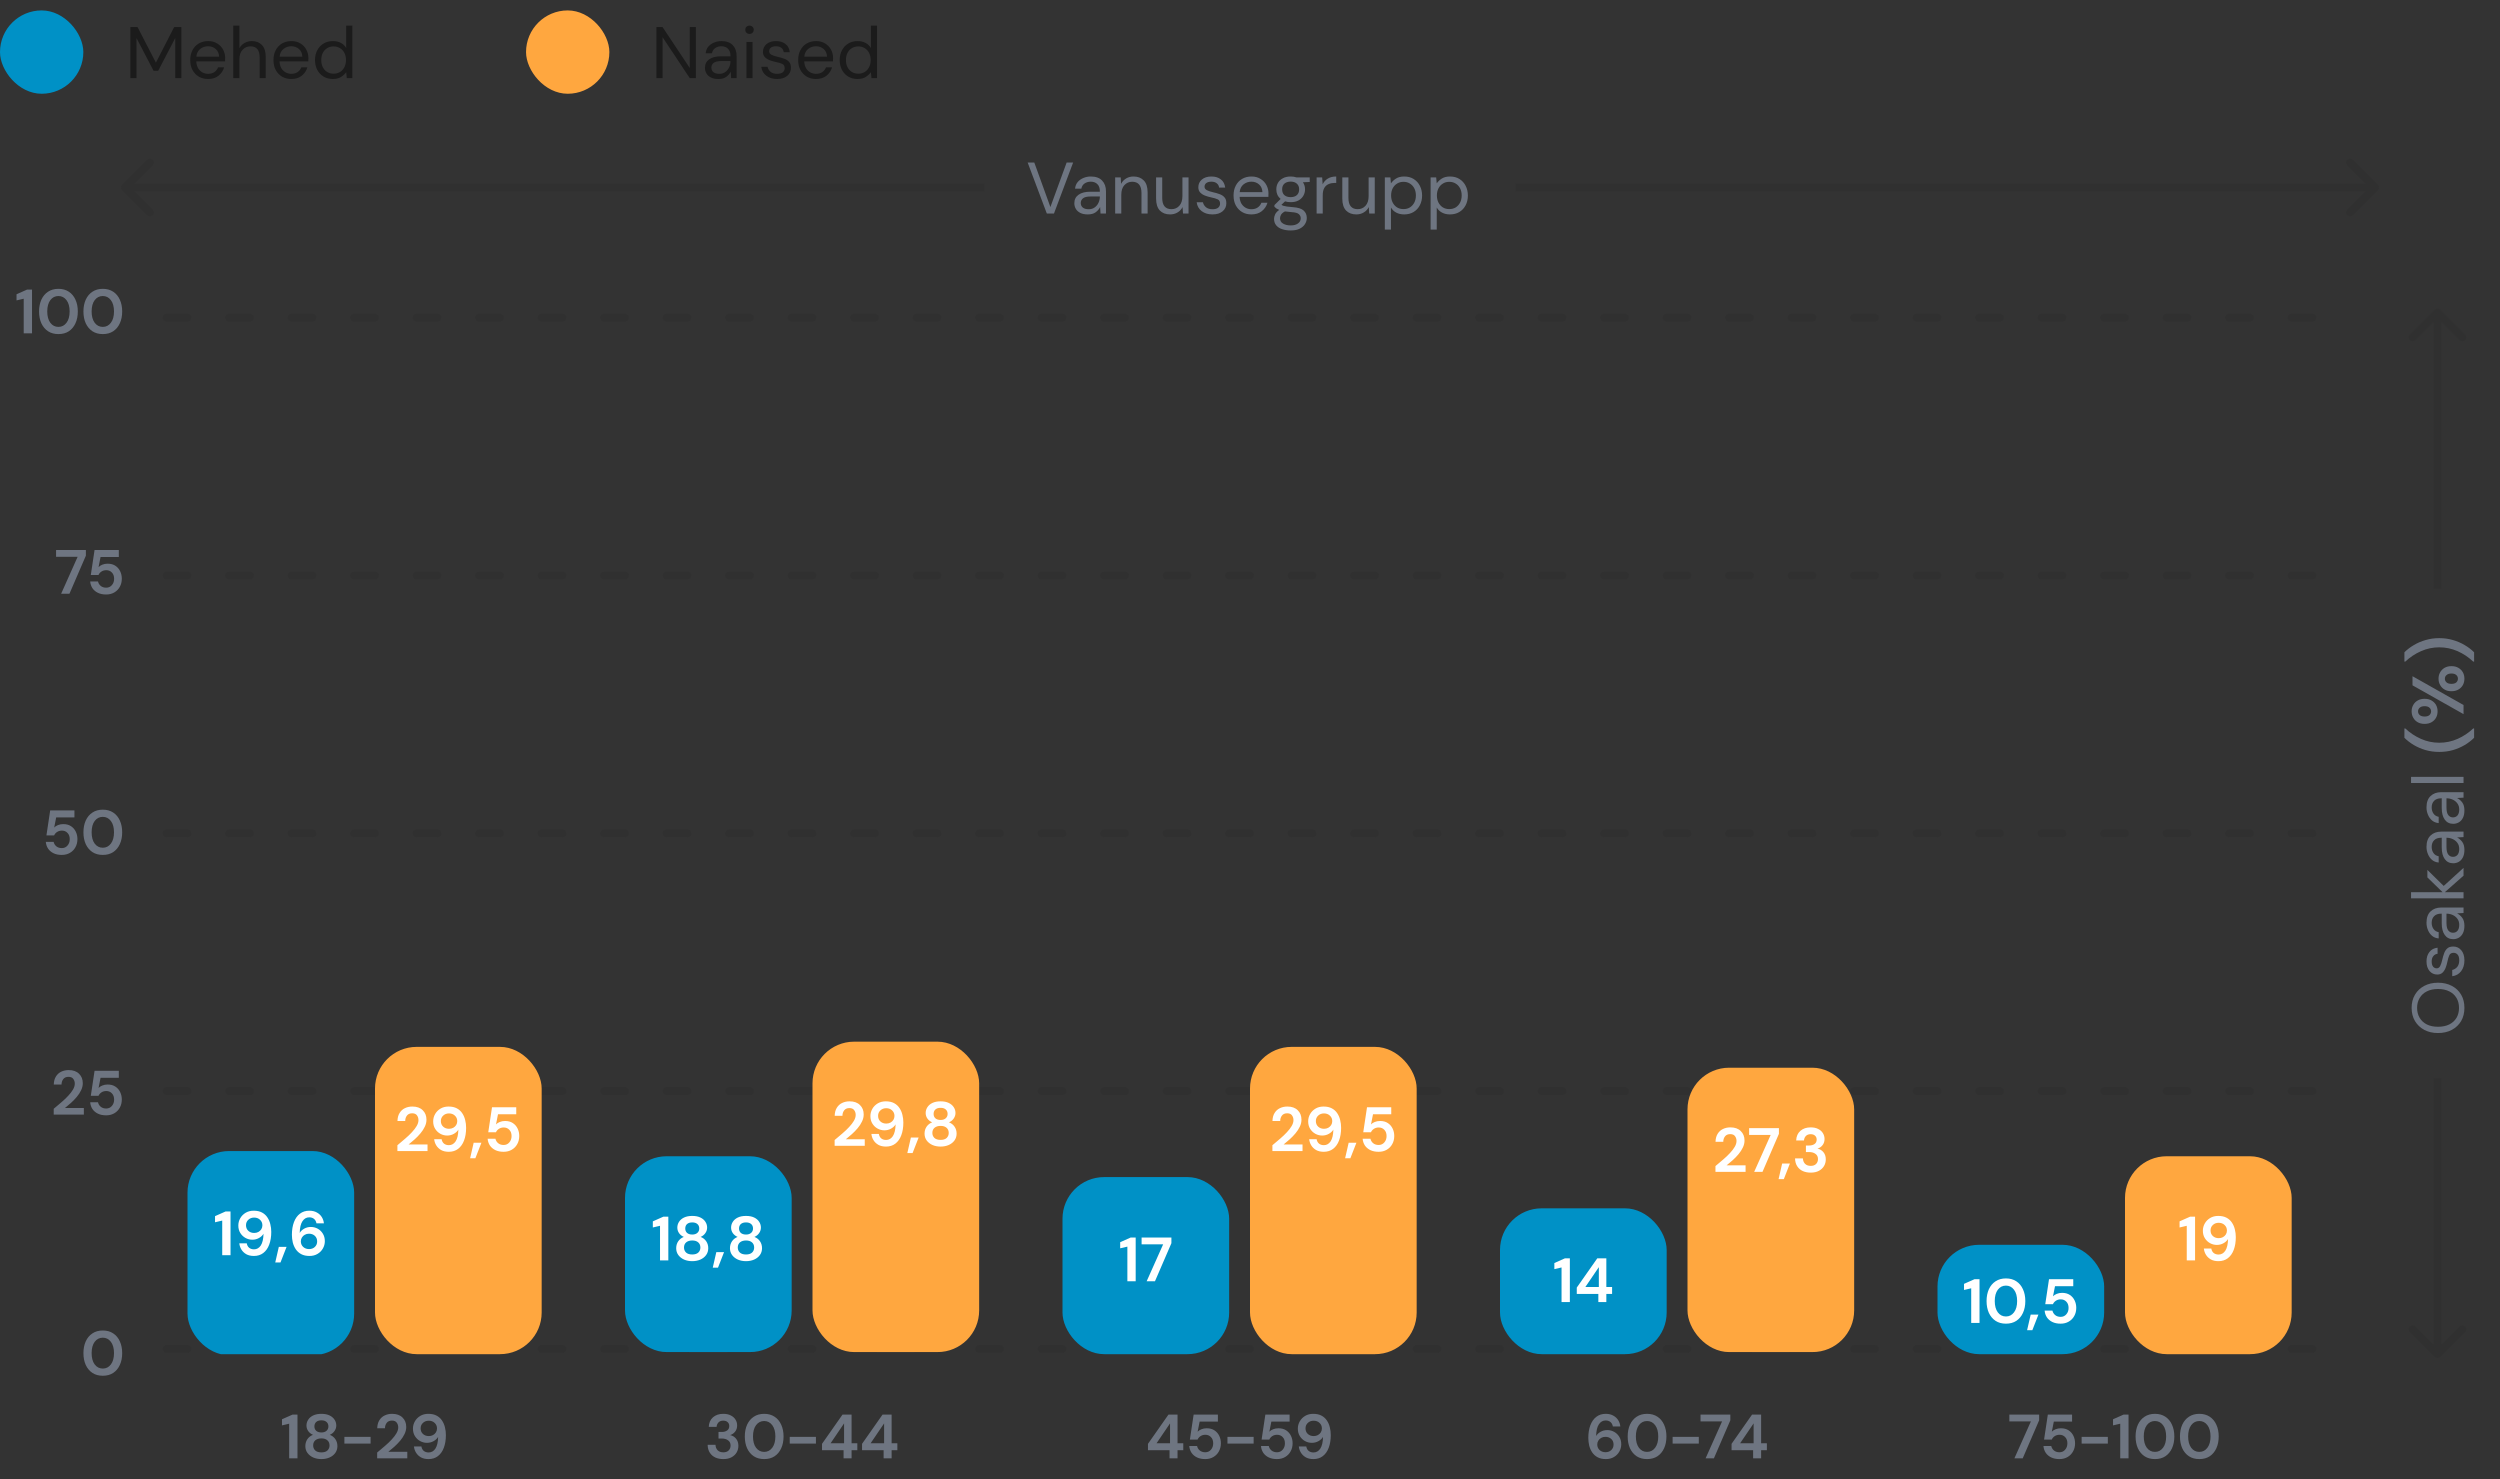 <svg width="480" height="284" viewBox="0 0 480 284" fill="none" xmlns="http://www.w3.org/2000/svg">
<rect x="0" y="0" width="480" height="284" fill="#333333" stroke="none"/>
<g clip-path="url(#clip0_905_12315)">
<g clip-path="url(#clip1_905_12315)">
<path d="M23.47 35.47C23.177 35.763 23.177 36.237 23.47 36.53L28.243 41.303C28.535 41.596 29.01 41.596 29.303 41.303C29.596 41.01 29.596 40.535 29.303 40.243L25.061 36L29.303 31.757C29.596 31.465 29.596 30.99 29.303 30.697C29.01 30.404 28.535 30.404 28.243 30.697L23.47 35.47ZM24 36.75H189V35.25H24V36.75Z" fill="#1B1B1B" fill-opacity="0.1"/>
<path d="M200.99 41L197.308 31.2H198.582L201.676 39.754L204.798 31.2H206.044L202.362 41H200.99ZM208.848 41.168C208.27 41.168 207.789 41.07 207.406 40.874C207.024 40.678 206.739 40.417 206.552 40.09C206.366 39.763 206.272 39.409 206.272 39.026C206.272 38.317 206.543 37.771 207.084 37.388C207.626 37.005 208.363 36.814 209.296 36.814H211.172V36.73C211.172 36.123 211.014 35.666 210.696 35.358C210.379 35.041 209.954 34.882 209.422 34.882C208.965 34.882 208.568 34.999 208.232 35.232C207.906 35.456 207.7 35.787 207.616 36.226H206.412C206.459 35.722 206.627 35.297 206.916 34.952C207.215 34.607 207.584 34.345 208.022 34.168C208.461 33.981 208.928 33.888 209.422 33.888C210.393 33.888 211.121 34.149 211.606 34.672C212.101 35.185 212.348 35.871 212.348 36.73V41H211.298L211.228 39.754C211.032 40.146 210.743 40.482 210.36 40.762C209.987 41.033 209.483 41.168 208.848 41.168ZM209.03 40.174C209.478 40.174 209.861 40.057 210.178 39.824C210.505 39.591 210.752 39.287 210.92 38.914C211.088 38.541 211.172 38.149 211.172 37.738V37.724H209.394C208.704 37.724 208.214 37.845 207.924 38.088C207.644 38.321 207.504 38.615 207.504 38.97C207.504 39.334 207.635 39.628 207.896 39.852C208.167 40.067 208.545 40.174 209.03 40.174ZM214.112 41V34.056H215.176L215.246 35.302C215.47 34.863 215.792 34.518 216.212 34.266C216.632 34.014 217.108 33.888 217.64 33.888C218.462 33.888 219.115 34.14 219.6 34.644C220.095 35.139 220.342 35.904 220.342 36.94V41H219.166V37.066C219.166 35.619 218.569 34.896 217.374 34.896C216.777 34.896 216.278 35.115 215.876 35.554C215.484 35.983 215.288 36.599 215.288 37.402V41H214.112ZM224.658 41.168C223.837 41.168 223.184 40.921 222.698 40.426C222.213 39.922 221.97 39.152 221.97 38.116V34.056H223.146V37.99C223.146 39.437 223.739 40.16 224.924 40.16C225.531 40.16 226.03 39.945 226.422 39.516C226.824 39.077 227.024 38.457 227.024 37.654V34.056H228.2V41H227.136L227.052 39.754C226.838 40.193 226.516 40.538 226.086 40.79C225.666 41.042 225.19 41.168 224.658 41.168ZM232.796 41.168C231.965 41.168 231.275 40.958 230.724 40.538C230.173 40.118 229.851 39.549 229.758 38.83H230.962C231.037 39.194 231.228 39.511 231.536 39.782C231.853 40.043 232.278 40.174 232.81 40.174C233.305 40.174 233.669 40.071 233.902 39.866C234.135 39.651 234.252 39.399 234.252 39.11C234.252 38.69 234.098 38.41 233.79 38.27C233.491 38.13 233.067 38.004 232.516 37.892C232.143 37.817 231.769 37.71 231.396 37.57C231.023 37.43 230.71 37.234 230.458 36.982C230.206 36.721 230.08 36.38 230.08 35.96C230.08 35.353 230.304 34.859 230.752 34.476C231.209 34.084 231.825 33.888 232.6 33.888C233.337 33.888 233.939 34.075 234.406 34.448C234.882 34.812 235.157 35.335 235.232 36.016H234.07C234.023 35.661 233.869 35.386 233.608 35.19C233.356 34.985 233.015 34.882 232.586 34.882C232.166 34.882 231.839 34.971 231.606 35.148C231.382 35.325 231.27 35.559 231.27 35.848C231.27 36.128 231.415 36.347 231.704 36.506C232.003 36.665 232.404 36.8 232.908 36.912C233.337 37.005 233.743 37.122 234.126 37.262C234.518 37.393 234.835 37.593 235.078 37.864C235.33 38.125 235.456 38.508 235.456 39.012C235.465 39.637 235.227 40.155 234.742 40.566C234.266 40.967 233.617 41.168 232.796 41.168ZM240.258 41.168C239.595 41.168 239.007 41.019 238.494 40.72C237.981 40.412 237.575 39.987 237.276 39.446C236.987 38.905 236.842 38.265 236.842 37.528C236.842 36.8 236.987 36.165 237.276 35.624C237.565 35.073 237.967 34.649 238.48 34.35C239.003 34.042 239.605 33.888 240.286 33.888C240.958 33.888 241.537 34.042 242.022 34.35C242.517 34.649 242.895 35.045 243.156 35.54C243.417 36.035 243.548 36.567 243.548 37.136C243.548 37.239 243.543 37.341 243.534 37.444C243.534 37.547 243.534 37.663 243.534 37.794H238.004C238.032 38.326 238.153 38.769 238.368 39.124C238.592 39.469 238.867 39.731 239.194 39.908C239.53 40.085 239.885 40.174 240.258 40.174C240.743 40.174 241.149 40.062 241.476 39.838C241.803 39.614 242.041 39.311 242.19 38.928H243.352C243.165 39.572 242.806 40.109 242.274 40.538C241.751 40.958 241.079 41.168 240.258 41.168ZM240.258 34.882C239.698 34.882 239.199 35.055 238.76 35.4C238.331 35.736 238.083 36.231 238.018 36.884H242.386C242.358 36.259 242.143 35.769 241.742 35.414C241.341 35.059 240.846 34.882 240.258 34.882ZM247.81 38.816C247.418 38.816 247.058 38.765 246.732 38.662L246.032 39.32C246.134 39.395 246.26 39.46 246.41 39.516C246.568 39.563 246.792 39.609 247.082 39.656C247.371 39.693 247.777 39.735 248.3 39.782C249.233 39.847 249.9 40.062 250.302 40.426C250.703 40.79 250.904 41.266 250.904 41.854C250.904 42.255 250.792 42.638 250.568 43.002C250.353 43.366 250.017 43.665 249.56 43.898C249.112 44.131 248.533 44.248 247.824 44.248C247.198 44.248 246.643 44.164 246.158 43.996C245.672 43.837 245.294 43.59 245.024 43.254C244.753 42.927 244.618 42.512 244.618 42.008C244.618 41.747 244.688 41.462 244.828 41.154C244.968 40.855 245.229 40.571 245.612 40.3C245.406 40.216 245.229 40.127 245.08 40.034C244.94 39.931 244.809 39.819 244.688 39.698V39.376L245.878 38.2C245.327 37.733 245.052 37.117 245.052 36.352C245.052 35.895 245.159 35.479 245.374 35.106C245.588 34.733 245.901 34.439 246.312 34.224C246.722 34 247.222 33.888 247.81 33.888C248.211 33.888 248.575 33.944 248.902 34.056H251.464V34.938L250.162 34.994C250.432 35.386 250.568 35.839 250.568 36.352C250.568 36.809 250.456 37.225 250.232 37.598C250.017 37.971 249.704 38.27 249.294 38.494C248.892 38.709 248.398 38.816 247.81 38.816ZM247.81 37.85C248.304 37.85 248.696 37.724 248.986 37.472C249.284 37.211 249.434 36.837 249.434 36.352C249.434 35.876 249.284 35.512 248.986 35.26C248.696 34.999 248.304 34.868 247.81 34.868C247.306 34.868 246.904 34.999 246.606 35.26C246.316 35.512 246.172 35.876 246.172 36.352C246.172 36.837 246.316 37.211 246.606 37.472C246.904 37.724 247.306 37.85 247.81 37.85ZM245.766 41.896C245.766 42.363 245.962 42.708 246.354 42.932C246.746 43.165 247.236 43.282 247.824 43.282C248.402 43.282 248.864 43.156 249.21 42.904C249.564 42.652 249.742 42.316 249.742 41.896C249.742 41.597 249.62 41.336 249.378 41.112C249.135 40.897 248.687 40.771 248.034 40.734C247.52 40.697 247.077 40.65 246.704 40.594C246.321 40.799 246.069 41.019 245.948 41.252C245.826 41.495 245.766 41.709 245.766 41.896ZM252.79 41V34.056H253.854L253.952 35.386C254.167 34.929 254.494 34.565 254.932 34.294C255.371 34.023 255.912 33.888 256.556 33.888V35.12H256.234C255.824 35.12 255.446 35.195 255.1 35.344C254.755 35.484 254.48 35.727 254.274 36.072C254.069 36.417 253.966 36.893 253.966 37.5V41H252.79ZM260.41 41.168C259.589 41.168 258.935 40.921 258.45 40.426C257.965 39.922 257.722 39.152 257.722 38.116V34.056H258.898V37.99C258.898 39.437 259.491 40.16 260.676 40.16C261.283 40.16 261.782 39.945 262.174 39.516C262.575 39.077 262.776 38.457 262.776 37.654V34.056H263.952V41H262.888L262.804 39.754C262.589 40.193 262.267 40.538 261.838 40.79C261.418 41.042 260.942 41.168 260.41 41.168ZM265.888 44.08V34.056H266.952L267.064 35.204C267.288 34.868 267.605 34.565 268.016 34.294C268.436 34.023 268.968 33.888 269.612 33.888C270.303 33.888 270.905 34.047 271.418 34.364C271.931 34.681 272.328 35.115 272.608 35.666C272.897 36.217 273.042 36.842 273.042 37.542C273.042 38.242 272.897 38.867 272.608 39.418C272.328 39.959 271.927 40.389 271.404 40.706C270.891 41.014 270.289 41.168 269.598 41.168C269.029 41.168 268.52 41.051 268.072 40.818C267.633 40.585 267.297 40.258 267.064 39.838V44.08H265.888ZM269.472 40.146C269.939 40.146 270.349 40.039 270.704 39.824C271.059 39.6 271.339 39.292 271.544 38.9C271.749 38.508 271.852 38.051 271.852 37.528C271.852 37.005 271.749 36.548 271.544 36.156C271.339 35.764 271.059 35.461 270.704 35.246C270.349 35.022 269.939 34.91 269.472 34.91C269.005 34.91 268.595 35.022 268.24 35.246C267.885 35.461 267.605 35.764 267.4 36.156C267.195 36.548 267.092 37.005 267.092 37.528C267.092 38.051 267.195 38.508 267.4 38.9C267.605 39.292 267.885 39.6 268.24 39.824C268.595 40.039 269.005 40.146 269.472 40.146ZM274.679 44.08V34.056H275.743L275.855 35.204C276.079 34.868 276.396 34.565 276.807 34.294C277.227 34.023 277.759 33.888 278.403 33.888C279.094 33.888 279.696 34.047 280.209 34.364C280.722 34.681 281.119 35.115 281.399 35.666C281.688 36.217 281.833 36.842 281.833 37.542C281.833 38.242 281.688 38.867 281.399 39.418C281.119 39.959 280.718 40.389 280.195 40.706C279.682 41.014 279.08 41.168 278.389 41.168C277.82 41.168 277.311 41.051 276.863 40.818C276.424 40.585 276.088 40.258 275.855 39.838V44.08H274.679ZM278.263 40.146C278.73 40.146 279.14 40.039 279.495 39.824C279.85 39.6 280.13 39.292 280.335 38.9C280.54 38.508 280.643 38.051 280.643 37.528C280.643 37.005 280.54 36.548 280.335 36.156C280.13 35.764 279.85 35.461 279.495 35.246C279.14 35.022 278.73 34.91 278.263 34.91C277.796 34.91 277.386 35.022 277.031 35.246C276.676 35.461 276.396 35.764 276.191 36.156C275.986 36.548 275.883 37.005 275.883 37.528C275.883 38.051 275.986 38.508 276.191 38.9C276.396 39.292 276.676 39.6 277.031 39.824C277.386 40.039 277.796 40.146 278.263 40.146Z" fill="#6E7581"/>
<path d="M456.53 36.53C456.823 36.237 456.823 35.763 456.53 35.47L451.757 30.697C451.464 30.404 450.99 30.404 450.697 30.697C450.404 30.99 450.404 31.465 450.697 31.757L454.939 36L450.697 40.243C450.404 40.535 450.404 41.01 450.697 41.303C450.99 41.596 451.464 41.596 451.757 41.303L456.53 36.53ZM291 36.75H456V35.25H291V36.75Z" fill="#1B1B1B" fill-opacity="0.1"/>
<path d="M444 61H32" stroke="#1B1B1B" stroke-opacity="0.1" stroke-width="1.5" stroke-linecap="round" stroke-dasharray="4 8"/>
<path d="M444 110.5H32" stroke="#1B1B1B" stroke-opacity="0.1" stroke-width="1.5" stroke-linecap="round" stroke-dasharray="4 8"/>
<path d="M444 160H32" stroke="#1B1B1B" stroke-opacity="0.1" stroke-width="1.5" stroke-linecap="round" stroke-dasharray="4 8"/>
<path d="M444 209.5H32" stroke="#1B1B1B" stroke-opacity="0.1" stroke-width="1.5" stroke-linecap="round" stroke-dasharray="4 8"/>
<path d="M444 259H32" stroke="#1B1B1B" stroke-opacity="0.1" stroke-width="1.5" stroke-linecap="round" stroke-dasharray="4 8"/>
<path d="M468.53 59.47C468.237 59.177 467.763 59.177 467.47 59.47L462.697 64.243C462.404 64.535 462.404 65.01 462.697 65.303C462.99 65.596 463.464 65.596 463.757 65.303L468 61.061L472.243 65.303C472.536 65.596 473.01 65.596 473.303 65.303C473.596 65.01 473.596 64.535 473.303 64.243L468.53 59.47ZM468.75 113V60H467.25V113H468.75Z" fill="#1B1B1B" fill-opacity="0.1"/>
<path d="M473.168 193.512C473.168 194.473 472.958 195.318 472.538 196.046C472.109 196.765 471.511 197.329 470.746 197.74C469.981 198.141 469.099 198.342 468.1 198.342C467.101 198.342 466.224 198.141 465.468 197.74C464.703 197.329 464.105 196.765 463.676 196.046C463.247 195.318 463.032 194.473 463.032 193.512C463.032 192.541 463.247 191.697 463.676 190.978C464.105 190.25 464.703 189.685 465.468 189.284C466.224 188.883 467.101 188.682 468.1 188.682C469.099 188.682 469.981 188.883 470.746 189.284C471.511 189.685 472.109 190.25 472.538 190.978C472.958 191.697 473.168 192.541 473.168 193.512ZM472.132 193.512C472.132 192.793 471.973 192.163 471.656 191.622C471.329 191.071 470.867 190.647 470.27 190.348C469.663 190.04 468.94 189.886 468.1 189.886C467.26 189.886 466.541 190.04 465.944 190.348C465.347 190.647 464.889 191.071 464.572 191.622C464.245 192.163 464.082 192.793 464.082 193.512C464.082 194.231 464.245 194.865 464.572 195.416C464.889 195.957 465.347 196.382 465.944 196.69C466.541 196.989 467.26 197.138 468.1 197.138C468.94 197.138 469.663 196.989 470.27 196.69C470.867 196.382 471.329 195.957 471.656 195.416C471.973 194.865 472.132 194.231 472.132 193.512ZM473.168 184.395C473.168 185.226 472.958 185.917 472.538 186.467C472.118 187.018 471.549 187.34 470.83 187.433L470.83 186.229C471.194 186.155 471.511 185.963 471.782 185.655C472.043 185.338 472.174 184.913 472.174 184.381C472.174 183.887 472.071 183.523 471.866 183.289C471.651 183.056 471.399 182.939 471.11 182.939C470.69 182.939 470.41 183.093 470.27 183.401C470.13 183.7 470.004 184.125 469.892 184.675C469.817 185.049 469.71 185.422 469.57 185.795C469.43 186.169 469.234 186.481 468.982 186.733C468.721 186.985 468.38 187.111 467.96 187.111C467.353 187.111 466.859 186.887 466.476 186.439C466.084 185.982 465.888 185.366 465.888 184.591C465.888 183.854 466.075 183.252 466.448 182.785C466.812 182.309 467.335 182.034 468.016 181.959L468.016 183.121C467.661 183.168 467.386 183.322 467.19 183.583C466.985 183.835 466.882 184.176 466.882 184.605C466.882 185.025 466.971 185.352 467.148 185.585C467.325 185.809 467.559 185.921 467.848 185.921C468.128 185.921 468.347 185.777 468.506 185.487C468.665 185.189 468.8 184.787 468.912 184.283C469.005 183.854 469.122 183.448 469.262 183.065C469.393 182.673 469.593 182.356 469.864 182.113C470.125 181.861 470.508 181.735 471.012 181.735C471.637 181.726 472.155 181.964 472.566 182.449C472.967 182.925 473.168 183.574 473.168 184.395ZM473.168 177.745C473.168 178.324 473.07 178.805 472.874 179.187C472.678 179.57 472.417 179.855 472.09 180.041C471.763 180.228 471.409 180.321 471.026 180.321C470.317 180.321 469.771 180.051 469.388 179.509C469.005 178.968 468.814 178.231 468.814 177.297L468.814 175.421L468.73 175.421C468.123 175.421 467.666 175.58 467.358 175.897C467.041 176.215 466.882 176.639 466.882 177.171C466.882 177.629 466.999 178.025 467.232 178.361C467.456 178.688 467.787 178.893 468.226 178.977L468.226 180.181C467.722 180.135 467.297 179.967 466.952 179.677C466.607 179.379 466.345 179.01 466.168 178.571C465.981 178.133 465.888 177.666 465.888 177.171C465.888 176.201 466.149 175.473 466.672 174.987C467.185 174.493 467.871 174.245 468.73 174.245L473 174.245L473 175.295L471.754 175.365C472.146 175.561 472.482 175.851 472.762 176.233C473.033 176.607 473.168 177.111 473.168 177.745ZM472.174 177.563C472.174 177.115 472.057 176.733 471.824 176.415C471.591 176.089 471.287 175.841 470.914 175.673C470.541 175.505 470.149 175.421 469.738 175.421L469.724 175.421L469.724 177.199C469.724 177.89 469.845 178.38 470.088 178.669C470.321 178.949 470.615 179.089 470.97 179.089C471.334 179.089 471.628 178.959 471.852 178.697C472.067 178.427 472.174 178.049 472.174 177.563ZM473 172.481L462.92 172.481L462.92 171.305L468.982 171.305L466.056 168.463L466.056 167.021L469.192 170.101L473 166.629L473 168.127L469.402 171.305L473 171.305L473 172.481ZM473.168 163.171C473.168 163.75 473.07 164.231 472.874 164.613C472.678 164.996 472.417 165.281 472.09 165.467C471.763 165.654 471.409 165.747 471.026 165.747C470.317 165.747 469.771 165.477 469.388 164.935C469.005 164.394 468.814 163.657 468.814 162.723L468.814 160.847L468.73 160.847C468.123 160.847 467.666 161.006 467.358 161.323C467.041 161.641 466.882 162.065 466.882 162.597C466.882 163.055 466.999 163.451 467.232 163.787C467.456 164.114 467.787 164.319 468.226 164.403L468.226 165.607C467.722 165.561 467.297 165.393 466.952 165.103C466.607 164.805 466.345 164.436 466.168 163.997C465.981 163.559 465.888 163.092 465.888 162.597C465.888 161.627 466.149 160.899 466.672 160.413C467.185 159.919 467.871 159.671 468.73 159.671L473 159.671L473 160.721L471.754 160.791C472.146 160.987 472.482 161.277 472.762 161.659C473.033 162.033 473.168 162.537 473.168 163.171ZM472.174 162.989C472.174 162.541 472.057 162.159 471.824 161.841C471.591 161.515 471.287 161.267 470.914 161.099C470.541 160.931 470.149 160.847 469.738 160.847L469.724 160.847L469.724 162.625C469.724 163.316 469.845 163.806 470.088 164.095C470.321 164.375 470.615 164.515 470.97 164.515C471.334 164.515 471.628 164.385 471.852 164.123C472.067 163.853 472.174 163.475 472.174 162.989ZM473.168 155.597C473.168 156.176 473.07 156.656 472.874 157.039C472.678 157.422 472.417 157.706 472.09 157.893C471.763 158.08 471.409 158.173 471.026 158.173C470.317 158.173 469.771 157.902 469.388 157.361C469.005 156.82 468.814 156.082 468.814 155.149L468.814 153.273L468.73 153.273C468.123 153.273 467.666 153.432 467.358 153.749C467.041 154.066 466.882 154.491 466.882 155.023C466.882 155.48 466.999 155.877 467.232 156.213C467.456 156.54 467.787 156.745 468.226 156.829L468.226 158.033C467.722 157.986 467.297 157.818 466.952 157.529C466.607 157.23 466.345 156.862 466.168 156.423C465.981 155.984 465.888 155.518 465.888 155.023C465.888 154.052 466.149 153.324 466.672 152.839C467.185 152.344 467.871 152.097 468.73 152.097L473 152.097L473 153.147L471.754 153.217C472.146 153.413 472.482 153.702 472.762 154.085C473.033 154.458 473.168 154.962 473.168 155.597ZM472.174 155.415C472.174 154.967 472.057 154.584 471.824 154.267C471.591 153.94 471.287 153.693 470.914 153.525C470.541 153.357 470.149 153.273 469.738 153.273L469.724 153.273L469.724 155.051C469.724 155.742 469.845 156.232 470.088 156.521C470.321 156.801 470.615 156.941 470.97 156.941C471.334 156.941 471.628 156.81 471.852 156.549C472.067 156.278 472.174 155.9 472.174 155.415ZM473 150.333L462.92 150.333L462.92 149.157L473 149.157L473 150.333ZM475.03 141.653C474.507 142.176 473.901 142.643 473.21 143.053C472.529 143.455 471.777 143.777 470.956 144.019C470.135 144.253 469.262 144.369 468.338 144.369C467.414 144.369 466.541 144.253 465.72 144.019C464.899 143.777 464.147 143.455 463.466 143.053C462.775 142.643 462.169 142.176 461.646 141.653L461.646 139.861L461.814 139.861C462.701 140.701 463.704 141.369 464.824 141.863C465.935 142.358 467.106 142.605 468.338 142.605C469.57 142.605 470.746 142.358 471.866 141.863C472.977 141.369 473.975 140.701 474.862 139.861L475.03 139.861L475.03 141.653ZM468.016 136.58C468.016 137.028 467.918 137.434 467.722 137.798C467.517 138.162 467.227 138.451 466.854 138.666C466.481 138.88 466.037 138.988 465.524 138.988C465.011 138.988 464.567 138.88 464.194 138.666C463.821 138.451 463.536 138.162 463.34 137.798C463.135 137.434 463.032 137.023 463.032 136.566C463.032 136.118 463.135 135.716 463.34 135.362C463.536 134.998 463.821 134.708 464.194 134.494C464.567 134.279 465.011 134.172 465.524 134.172C466.037 134.172 466.481 134.279 466.854 134.494C467.227 134.708 467.517 134.998 467.722 135.362C467.918 135.726 468.016 136.132 468.016 136.58ZM473 137.112L463.2 131.582L463.2 129.832L473 135.362L473 137.112ZM466.77 136.58C466.77 136.309 466.667 136.076 466.462 135.88C466.247 135.684 465.935 135.586 465.524 135.586C465.113 135.586 464.801 135.684 464.586 135.88C464.371 136.066 464.264 136.3 464.264 136.58C464.264 136.86 464.371 137.098 464.586 137.294C464.801 137.48 465.113 137.574 465.524 137.574C465.935 137.574 466.247 137.48 466.462 137.294C466.667 137.098 466.77 136.86 466.77 136.58ZM473.168 130.308C473.168 130.756 473.07 131.162 472.874 131.526C472.669 131.89 472.379 132.179 472.006 132.394C471.633 132.608 471.189 132.716 470.676 132.716C470.163 132.716 469.724 132.608 469.36 132.394C468.987 132.179 468.702 131.89 468.506 131.526C468.301 131.162 468.198 130.751 468.198 130.294C468.198 129.846 468.301 129.444 468.506 129.09C468.702 128.726 468.987 128.436 469.36 128.222C469.724 128.007 470.163 127.9 470.676 127.9C471.189 127.9 471.633 128.007 472.006 128.222C472.379 128.436 472.669 128.726 472.874 129.09C473.07 129.444 473.168 129.85 473.168 130.308ZM471.922 130.308C471.922 130.028 471.819 129.794 471.614 129.608C471.399 129.412 471.087 129.314 470.676 129.314C470.265 129.314 469.953 129.412 469.738 129.608C469.523 129.794 469.416 130.028 469.416 130.308C469.416 130.588 469.523 130.826 469.738 131.022C469.953 131.208 470.265 131.302 470.676 131.302C471.087 131.302 471.399 131.208 471.614 131.022C471.819 130.826 471.922 130.588 471.922 130.308ZM475.03 127.031L474.862 127.031C473.975 126.191 472.977 125.523 471.866 125.029C470.746 124.534 469.57 124.287 468.338 124.287C467.106 124.287 465.935 124.534 464.824 125.029C463.704 125.523 462.701 126.191 461.814 127.031L461.646 127.031L461.646 125.239C462.169 124.716 462.775 124.254 463.466 123.853C464.147 123.442 464.899 123.12 465.72 122.887C466.541 122.644 467.414 122.523 468.338 122.523C469.262 122.523 470.135 122.644 470.956 122.887C471.777 123.12 472.529 123.442 473.21 123.853C473.901 124.254 474.507 124.716 475.03 125.239L475.03 127.031Z" fill="#6E7581"/>
<path d="M467.47 260.53C467.763 260.823 468.237 260.823 468.53 260.53L473.303 255.757C473.596 255.464 473.596 254.99 473.303 254.697C473.01 254.404 472.536 254.404 472.243 254.697L468 258.939L463.757 254.697C463.464 254.404 462.99 254.404 462.697 254.697C462.404 254.99 462.404 255.464 462.697 255.757L467.47 260.53ZM468.75 260V207H467.25V260H468.75Z" fill="#1B1B1B" fill-opacity="0.1"/>
<path d="M4.552 64V57.352L3.172 57.676V56.5L5.2 55.6H6.148V64H4.552ZM11.221 64.144C10.445 64.144 9.781 63.964 9.229 63.604C8.677 63.236 8.249 62.728 7.945 62.08C7.649 61.424 7.501 60.664 7.501 59.8C7.501 58.944 7.649 58.188 7.945 57.532C8.249 56.876 8.677 56.368 9.229 56.008C9.781 55.64 10.445 55.456 11.221 55.456C11.997 55.456 12.661 55.64 13.213 56.008C13.765 56.368 14.189 56.876 14.485 57.532C14.789 58.188 14.941 58.944 14.941 59.8C14.941 60.664 14.789 61.424 14.485 62.08C14.189 62.728 13.765 63.236 13.213 63.604C12.661 63.964 11.997 64.144 11.221 64.144ZM11.221 62.764C11.853 62.764 12.369 62.5 12.769 61.972C13.169 61.444 13.369 60.72 13.369 59.8C13.369 58.88 13.169 58.156 12.769 57.628C12.369 57.1 11.853 56.836 11.221 56.836C10.581 56.836 10.061 57.1 9.661 57.628C9.269 58.156 9.073 58.88 9.073 59.8C9.073 60.72 9.269 61.444 9.661 61.972C10.061 62.5 10.581 62.764 11.221 62.764ZM19.741 64.144C18.965 64.144 18.3 63.964 17.748 63.604C17.197 63.236 16.768 62.728 16.465 62.08C16.169 61.424 16.02 60.664 16.02 59.8C16.02 58.944 16.169 58.188 16.465 57.532C16.768 56.876 17.197 56.368 17.748 56.008C18.3 55.64 18.965 55.456 19.741 55.456C20.517 55.456 21.18 55.64 21.733 56.008C22.285 56.368 22.709 56.876 23.005 57.532C23.308 58.188 23.46 58.944 23.46 59.8C23.46 60.664 23.308 61.424 23.005 62.08C22.709 62.728 22.285 63.236 21.733 63.604C21.18 63.964 20.517 64.144 19.741 64.144ZM19.741 62.764C20.372 62.764 20.889 62.5 21.288 61.972C21.689 61.444 21.889 60.72 21.889 59.8C21.889 58.88 21.689 58.156 21.288 57.628C20.889 57.1 20.372 56.836 19.741 56.836C19.101 56.836 18.581 57.1 18.18 57.628C17.788 58.156 17.593 58.88 17.593 59.8C17.593 60.72 17.788 61.444 18.18 61.972C18.581 62.5 19.101 62.764 19.741 62.764Z" fill="#6E7581"/>
<path d="M11.737 114L14.905 106.908H10.765V105.6H16.489V106.692L13.333 114H11.737ZM20.387 114.144C19.771 114.144 19.239 114.036 18.791 113.82C18.351 113.604 18.003 113.308 17.747 112.932C17.499 112.548 17.355 112.116 17.315 111.636H18.815C18.887 111.98 19.063 112.268 19.343 112.5C19.623 112.724 19.971 112.836 20.387 112.836C20.835 112.836 21.199 112.672 21.479 112.344C21.767 112.016 21.911 111.608 21.911 111.12C21.911 110.616 21.767 110.216 21.479 109.92C21.199 109.624 20.843 109.476 20.411 109.476C20.051 109.476 19.739 109.564 19.475 109.74C19.211 109.916 19.023 110.136 18.911 110.4H17.435L18.155 105.6H22.811V106.944H19.307L18.923 108.888C19.099 108.696 19.339 108.54 19.643 108.42C19.947 108.292 20.287 108.228 20.663 108.228C21.263 108.228 21.763 108.364 22.163 108.636C22.563 108.9 22.867 109.252 23.075 109.692C23.283 110.124 23.387 110.596 23.387 111.108C23.387 111.692 23.259 112.212 23.003 112.668C22.755 113.124 22.403 113.484 21.947 113.748C21.499 114.012 20.979 114.144 20.387 114.144Z" fill="#6E7581"/>
<path d="M11.867 164.144C11.251 164.144 10.719 164.036 10.271 163.82C9.831 163.604 9.483 163.308 9.227 162.932C8.979 162.548 8.835 162.116 8.795 161.636H10.295C10.367 161.98 10.543 162.268 10.823 162.5C11.103 162.724 11.451 162.836 11.867 162.836C12.315 162.836 12.679 162.672 12.959 162.344C13.247 162.016 13.391 161.608 13.391 161.12C13.391 160.616 13.247 160.216 12.959 159.92C12.679 159.624 12.323 159.476 11.891 159.476C11.531 159.476 11.219 159.564 10.955 159.74C10.691 159.916 10.503 160.136 10.391 160.4H8.915L9.635 155.6H14.291V156.944H10.787L10.403 158.888C10.579 158.696 10.819 158.54 11.123 158.42C11.427 158.292 11.767 158.228 12.143 158.228C12.743 158.228 13.243 158.364 13.643 158.636C14.043 158.9 14.347 159.252 14.555 159.692C14.763 160.124 14.867 160.596 14.867 161.108C14.867 161.692 14.739 162.212 14.483 162.668C14.235 163.124 13.883 163.484 13.427 163.748C12.979 164.012 12.459 164.144 11.867 164.144ZM19.741 164.144C18.965 164.144 18.3 163.964 17.748 163.604C17.197 163.236 16.768 162.728 16.465 162.08C16.169 161.424 16.02 160.664 16.02 159.8C16.02 158.944 16.169 158.188 16.465 157.532C16.768 156.876 17.197 156.368 17.748 156.008C18.3 155.64 18.965 155.456 19.741 155.456C20.517 155.456 21.18 155.64 21.733 156.008C22.285 156.368 22.709 156.876 23.005 157.532C23.308 158.188 23.46 158.944 23.46 159.8C23.46 160.664 23.308 161.424 23.005 162.08C22.709 162.728 22.285 163.236 21.733 163.604C21.18 163.964 20.517 164.144 19.741 164.144ZM19.741 162.764C20.372 162.764 20.889 162.5 21.288 161.972C21.689 161.444 21.889 160.72 21.889 159.8C21.889 158.88 21.689 158.156 21.288 157.628C20.889 157.1 20.372 156.836 19.741 156.836C19.101 156.836 18.581 157.1 18.18 157.628C17.788 158.156 17.593 158.88 17.593 159.8C17.593 160.72 17.788 161.444 18.18 161.972C18.581 162.5 19.101 162.764 19.741 162.764Z" fill="#6E7581"/>
<path d="M10.315 214V212.884C10.827 212.46 11.323 212.04 11.803 211.624C12.291 211.208 12.723 210.796 13.099 210.388C13.483 209.98 13.787 209.584 14.011 209.2C14.243 208.808 14.359 208.428 14.359 208.06C14.359 207.716 14.263 207.412 14.071 207.148C13.887 206.884 13.579 206.752 13.147 206.752C12.707 206.752 12.375 206.896 12.151 207.184C11.927 207.472 11.815 207.82 11.815 208.228H10.327C10.343 207.612 10.479 207.1 10.735 206.692C10.991 206.276 11.331 205.968 11.755 205.768C12.179 205.56 12.655 205.456 13.183 205.456C14.039 205.456 14.703 205.692 15.175 206.164C15.655 206.628 15.895 207.232 15.895 207.976C15.895 208.44 15.787 208.892 15.571 209.332C15.363 209.772 15.087 210.196 14.743 210.604C14.399 211.012 14.027 211.396 13.627 211.756C13.227 212.108 12.839 212.436 12.463 212.74H16.099V214H10.315ZM20.387 214.144C19.771 214.144 19.239 214.036 18.791 213.82C18.351 213.604 18.003 213.308 17.747 212.932C17.499 212.548 17.355 212.116 17.315 211.636H18.815C18.887 211.98 19.063 212.268 19.343 212.5C19.623 212.724 19.971 212.836 20.387 212.836C20.835 212.836 21.199 212.672 21.479 212.344C21.767 212.016 21.911 211.608 21.911 211.12C21.911 210.616 21.767 210.216 21.479 209.92C21.199 209.624 20.843 209.476 20.411 209.476C20.051 209.476 19.739 209.564 19.475 209.74C19.211 209.916 19.023 210.136 18.911 210.4H17.435L18.155 205.6H22.811V206.944H19.307L18.923 208.888C19.099 208.696 19.339 208.54 19.643 208.42C19.947 208.292 20.287 208.228 20.663 208.228C21.263 208.228 21.763 208.364 22.163 208.636C22.563 208.9 22.867 209.252 23.075 209.692C23.283 210.124 23.387 210.596 23.387 211.108C23.387 211.692 23.259 212.212 23.003 212.668C22.755 213.124 22.403 213.484 21.947 213.748C21.499 214.012 20.979 214.144 20.387 214.144Z" fill="#6E7581"/>
<path d="M19.741 264.144C18.965 264.144 18.3 263.964 17.748 263.604C17.197 263.236 16.768 262.728 16.465 262.08C16.169 261.424 16.02 260.664 16.02 259.8C16.02 258.944 16.169 258.188 16.465 257.532C16.768 256.876 17.197 256.368 17.748 256.008C18.3 255.64 18.965 255.456 19.741 255.456C20.517 255.456 21.18 255.64 21.733 256.008C22.285 256.368 22.709 256.876 23.005 257.532C23.308 258.188 23.46 258.944 23.46 259.8C23.46 260.664 23.308 261.424 23.005 262.08C22.709 262.728 22.285 263.236 21.733 263.604C21.18 263.964 20.517 264.144 19.741 264.144ZM19.741 262.764C20.372 262.764 20.889 262.5 21.288 261.972C21.689 261.444 21.889 260.72 21.889 259.8C21.889 258.88 21.689 258.156 21.288 257.628C20.889 257.1 20.372 256.836 19.741 256.836C19.101 256.836 18.581 257.1 18.18 257.628C17.788 258.156 17.593 258.88 17.593 259.8C17.593 260.72 17.788 261.444 18.18 261.972C18.581 262.5 19.101 262.764 19.741 262.764Z" fill="#6E7581"/>
<path d="M55.521 280V273.352L54.141 273.676V272.5L56.169 271.6H57.117V280H55.521ZM61.71 280.144C61.134 280.144 60.614 280.044 60.15 279.844C59.686 279.636 59.314 279.344 59.034 278.968C58.762 278.592 58.626 278.156 58.626 277.66C58.626 277.148 58.758 276.7 59.022 276.316C59.294 275.932 59.65 275.656 60.09 275.488C59.706 275.32 59.402 275.08 59.178 274.768C58.954 274.448 58.842 274.092 58.842 273.7C58.842 273.3 58.95 272.932 59.166 272.596C59.382 272.252 59.702 271.976 60.126 271.768C60.558 271.56 61.086 271.456 61.71 271.456C62.334 271.456 62.858 271.56 63.282 271.768C63.706 271.976 64.026 272.252 64.242 272.596C64.458 272.932 64.566 273.3 64.566 273.7C64.566 274.084 64.45 274.44 64.218 274.768C63.994 275.088 63.694 275.328 63.318 275.488C63.766 275.656 64.122 275.932 64.386 276.316C64.65 276.7 64.782 277.148 64.782 277.66C64.782 278.156 64.646 278.592 64.374 278.968C64.102 279.344 63.73 279.636 63.258 279.844C62.794 280.044 62.278 280.144 61.71 280.144ZM61.71 275.032C62.126 275.032 62.454 274.924 62.694 274.708C62.934 274.492 63.054 274.216 63.054 273.88C63.054 273.512 62.934 273.224 62.694 273.016C62.462 272.808 62.134 272.704 61.71 272.704C61.278 272.704 60.946 272.808 60.714 273.016C60.482 273.224 60.366 273.512 60.366 273.88C60.366 274.224 60.482 274.504 60.714 274.72C60.954 274.928 61.286 275.032 61.71 275.032ZM61.71 278.86C62.222 278.86 62.61 278.736 62.874 278.488C63.138 278.232 63.27 277.912 63.27 277.528C63.27 277.104 63.13 276.772 62.85 276.532C62.578 276.292 62.198 276.172 61.71 276.172C61.222 276.172 60.834 276.292 60.546 276.532C60.266 276.772 60.126 277.104 60.126 277.528C60.126 277.912 60.258 278.232 60.522 278.488C60.794 278.736 61.19 278.86 61.71 278.86ZM66.125 277.168V275.884H71.153V277.168H66.125ZM72.417 280V278.884C72.929 278.46 73.425 278.04 73.905 277.624C74.393 277.208 74.825 276.796 75.201 276.388C75.585 275.98 75.889 275.584 76.113 275.2C76.345 274.808 76.461 274.428 76.461 274.06C76.461 273.716 76.365 273.412 76.173 273.148C75.989 272.884 75.681 272.752 75.249 272.752C74.809 272.752 74.477 272.896 74.253 273.184C74.029 273.472 73.917 273.82 73.917 274.228H72.429C72.445 273.612 72.581 273.1 72.837 272.692C73.093 272.276 73.433 271.968 73.857 271.768C74.281 271.56 74.757 271.456 75.285 271.456C76.141 271.456 76.805 271.692 77.277 272.164C77.757 272.628 77.997 273.232 77.997 273.976C77.997 274.44 77.889 274.892 77.673 275.332C77.465 275.772 77.189 276.196 76.845 276.604C76.501 277.012 76.129 277.396 75.729 277.756C75.329 278.108 74.941 278.436 74.565 278.74H78.201V280H72.417ZM82.286 280.144C81.702 280.144 81.21 280.032 80.81 279.808C80.41 279.576 80.098 279.276 79.874 278.908C79.65 278.54 79.518 278.144 79.478 277.72H80.906C80.97 278.088 81.122 278.372 81.362 278.572C81.61 278.772 81.922 278.872 82.298 278.872C82.834 278.872 83.266 278.628 83.594 278.14C83.922 277.644 84.098 276.892 84.122 275.884C83.93 276.212 83.638 276.484 83.246 276.7C82.862 276.916 82.438 277.024 81.974 277.024C81.51 277.024 81.074 276.912 80.666 276.688C80.258 276.464 79.926 276.148 79.67 275.74C79.414 275.332 79.286 274.852 79.286 274.3C79.286 273.796 79.41 273.328 79.658 272.896C79.906 272.464 80.25 272.116 80.69 271.852C81.13 271.588 81.646 271.456 82.238 271.456C82.87 271.456 83.402 271.572 83.834 271.804C84.266 272.036 84.61 272.348 84.866 272.74C85.13 273.132 85.318 273.568 85.43 274.048C85.55 274.528 85.61 275.02 85.61 275.524C85.61 276.46 85.478 277.276 85.214 277.972C84.958 278.66 84.578 279.196 84.074 279.58C83.578 279.956 82.982 280.144 82.286 280.144ZM82.334 275.728C82.63 275.728 82.898 275.664 83.138 275.536C83.378 275.4 83.566 275.224 83.702 275.008C83.838 274.784 83.906 274.536 83.906 274.264C83.906 273.832 83.754 273.476 83.45 273.196C83.154 272.916 82.778 272.776 82.322 272.776C81.874 272.776 81.502 272.916 81.206 273.196C80.91 273.468 80.762 273.816 80.762 274.24C80.762 274.688 80.91 275.048 81.206 275.32C81.502 275.592 81.878 275.728 82.334 275.728Z" fill="#6E7581"/>
<path d="M138.878 280.144C138.326 280.144 137.826 280.048 137.378 279.856C136.93 279.656 136.57 279.352 136.298 278.944C136.026 278.536 135.882 278.024 135.866 277.408H137.378C137.386 277.816 137.518 278.16 137.774 278.44C138.038 278.712 138.406 278.848 138.878 278.848C139.326 278.848 139.67 278.724 139.91 278.476C140.15 278.228 140.27 277.916 140.27 277.54C140.27 277.1 140.11 276.768 139.79 276.544C139.478 276.312 139.074 276.196 138.578 276.196H137.954V274.936H138.59C138.998 274.936 139.338 274.84 139.61 274.648C139.882 274.456 140.018 274.172 140.018 273.796C140.018 273.484 139.914 273.236 139.706 273.052C139.506 272.86 139.226 272.764 138.866 272.764C138.474 272.764 138.166 272.88 137.942 273.112C137.726 273.344 137.606 273.628 137.582 273.964H136.082C136.114 273.188 136.382 272.576 136.886 272.128C137.398 271.68 138.058 271.456 138.866 271.456C139.442 271.456 139.926 271.56 140.318 271.768C140.718 271.968 141.018 272.236 141.218 272.572C141.426 272.908 141.53 273.28 141.53 273.688C141.53 274.16 141.398 274.56 141.134 274.888C140.878 275.208 140.558 275.424 140.174 275.536C140.646 275.632 141.03 275.864 141.326 276.232C141.622 276.592 141.77 277.048 141.77 277.6C141.77 278.064 141.658 278.488 141.434 278.872C141.21 279.256 140.882 279.564 140.45 279.796C140.026 280.028 139.502 280.144 138.878 280.144ZM146.723 280.144C145.947 280.144 145.283 279.964 144.731 279.604C144.179 279.236 143.751 278.728 143.447 278.08C143.151 277.424 143.003 276.664 143.003 275.8C143.003 274.944 143.151 274.188 143.447 273.532C143.751 272.876 144.179 272.368 144.731 272.008C145.283 271.64 145.947 271.456 146.723 271.456C147.499 271.456 148.163 271.64 148.715 272.008C149.267 272.368 149.691 272.876 149.987 273.532C150.291 274.188 150.443 274.944 150.443 275.8C150.443 276.664 150.291 277.424 149.987 278.08C149.691 278.728 149.267 279.236 148.715 279.604C148.163 279.964 147.499 280.144 146.723 280.144ZM146.723 278.764C147.355 278.764 147.871 278.5 148.271 277.972C148.671 277.444 148.871 276.72 148.871 275.8C148.871 274.88 148.671 274.156 148.271 273.628C147.871 273.1 147.355 272.836 146.723 272.836C146.083 272.836 145.563 273.1 145.163 273.628C144.771 274.156 144.575 274.88 144.575 275.8C144.575 276.72 144.771 277.444 145.163 277.972C145.563 278.5 146.083 278.764 146.723 278.764ZM151.63 277.168V275.884H156.658V277.168H151.63ZM161.967 280V278.44H157.827V277.216L161.763 271.6H163.503V277.108H164.607V278.44H163.503V280H161.967ZM159.471 277.108H162.063V273.292L159.471 277.108ZM169.654 280V278.44H165.514V277.216L169.45 271.6H171.19V277.108H172.294V278.44H171.19V280H169.654ZM167.158 277.108H169.75V273.292L167.158 277.108Z" fill="#6E7581"/>
<path d="M224.551 280V278.44H220.411V277.216L224.347 271.6H226.087V277.108H227.191V278.44H226.087V280H224.551ZM222.055 277.108H224.647V273.292L222.055 277.108ZM231.41 280.144C230.794 280.144 230.262 280.036 229.814 279.82C229.374 279.604 229.026 279.308 228.77 278.932C228.522 278.548 228.378 278.116 228.338 277.636H229.838C229.91 277.98 230.086 278.268 230.366 278.5C230.646 278.724 230.994 278.836 231.41 278.836C231.858 278.836 232.222 278.672 232.502 278.344C232.79 278.016 232.934 277.608 232.934 277.12C232.934 276.616 232.79 276.216 232.502 275.92C232.222 275.624 231.866 275.476 231.434 275.476C231.074 275.476 230.762 275.564 230.498 275.74C230.234 275.916 230.046 276.136 229.934 276.4H228.458L229.178 271.6H233.834V272.944H230.33L229.946 274.888C230.122 274.696 230.362 274.54 230.666 274.42C230.97 274.292 231.31 274.228 231.686 274.228C232.286 274.228 232.786 274.364 233.186 274.636C233.586 274.9 233.89 275.252 234.098 275.692C234.306 276.124 234.41 276.596 234.41 277.108C234.41 277.692 234.282 278.212 234.026 278.668C233.778 279.124 233.426 279.484 232.97 279.748C232.522 280.012 232.002 280.144 231.41 280.144ZM235.671 277.168V275.884H240.699V277.168H235.671ZM245.18 280.144C244.564 280.144 244.032 280.036 243.584 279.82C243.144 279.604 242.796 279.308 242.54 278.932C242.292 278.548 242.148 278.116 242.108 277.636H243.608C243.68 277.98 243.856 278.268 244.136 278.5C244.416 278.724 244.764 278.836 245.18 278.836C245.628 278.836 245.992 278.672 246.272 278.344C246.56 278.016 246.704 277.608 246.704 277.12C246.704 276.616 246.56 276.216 246.272 275.92C245.992 275.624 245.636 275.476 245.204 275.476C244.844 275.476 244.532 275.564 244.268 275.74C244.004 275.916 243.816 276.136 243.704 276.4H242.228L242.948 271.6H247.604V272.944H244.1L243.716 274.888C243.892 274.696 244.132 274.54 244.436 274.42C244.74 274.292 245.08 274.228 245.456 274.228C246.056 274.228 246.556 274.364 246.956 274.636C247.356 274.9 247.66 275.252 247.868 275.692C248.076 276.124 248.18 276.596 248.18 277.108C248.18 277.692 248.052 278.212 247.796 278.668C247.548 279.124 247.196 279.484 246.74 279.748C246.292 280.012 245.772 280.144 245.18 280.144ZM252.184 280.144C251.6 280.144 251.108 280.032 250.708 279.808C250.308 279.576 249.996 279.276 249.772 278.908C249.548 278.54 249.416 278.144 249.376 277.72H250.804C250.868 278.088 251.02 278.372 251.26 278.572C251.508 278.772 251.82 278.872 252.196 278.872C252.732 278.872 253.164 278.628 253.492 278.14C253.82 277.644 253.996 276.892 254.02 275.884C253.828 276.212 253.536 276.484 253.144 276.7C252.76 276.916 252.336 277.024 251.872 277.024C251.408 277.024 250.972 276.912 250.564 276.688C250.156 276.464 249.824 276.148 249.568 275.74C249.312 275.332 249.184 274.852 249.184 274.3C249.184 273.796 249.308 273.328 249.556 272.896C249.804 272.464 250.148 272.116 250.588 271.852C251.028 271.588 251.544 271.456 252.136 271.456C252.768 271.456 253.3 271.572 253.732 271.804C254.164 272.036 254.508 272.348 254.764 272.74C255.028 273.132 255.216 273.568 255.328 274.048C255.448 274.528 255.508 275.02 255.508 275.524C255.508 276.46 255.376 277.276 255.112 277.972C254.856 278.66 254.476 279.196 253.972 279.58C253.476 279.956 252.88 280.144 252.184 280.144ZM252.232 275.728C252.528 275.728 252.796 275.664 253.036 275.536C253.276 275.4 253.464 275.224 253.6 275.008C253.736 274.784 253.804 274.536 253.804 274.264C253.804 273.832 253.652 273.476 253.348 273.196C253.052 272.916 252.676 272.776 252.22 272.776C251.772 272.776 251.4 272.916 251.104 273.196C250.808 273.468 250.66 273.816 250.66 274.24C250.66 274.688 250.808 275.048 251.104 275.32C251.4 275.592 251.776 275.728 252.232 275.728Z" fill="#6E7581"/>
<path d="M308.341 280.144C307.709 280.144 307.177 280.028 306.745 279.796C306.313 279.564 305.965 279.252 305.701 278.86C305.437 278.468 305.245 278.032 305.125 277.552C305.013 277.072 304.957 276.58 304.957 276.076C304.957 275.14 305.089 274.328 305.353 273.64C305.617 272.944 305.997 272.408 306.493 272.032C306.989 271.648 307.589 271.456 308.293 271.456C308.869 271.456 309.357 271.572 309.757 271.804C310.165 272.028 310.481 272.324 310.705 272.692C310.929 273.06 311.061 273.456 311.101 273.88H309.673C309.601 273.512 309.445 273.228 309.205 273.028C308.965 272.828 308.657 272.728 308.281 272.728C307.745 272.728 307.313 272.976 306.985 273.472C306.657 273.96 306.481 274.708 306.457 275.716C306.649 275.388 306.937 275.116 307.321 274.9C307.705 274.684 308.133 274.576 308.605 274.576C309.069 274.576 309.505 274.688 309.913 274.912C310.321 275.136 310.649 275.452 310.897 275.86C311.153 276.268 311.281 276.748 311.281 277.3C311.281 277.804 311.157 278.272 310.909 278.704C310.669 279.136 310.325 279.484 309.877 279.748C309.437 280.012 308.925 280.144 308.341 280.144ZM308.257 278.824C308.705 278.824 309.073 278.688 309.361 278.416C309.657 278.136 309.805 277.784 309.805 277.36C309.805 276.912 309.657 276.552 309.361 276.28C309.065 276.008 308.689 275.872 308.233 275.872C307.937 275.872 307.669 275.94 307.429 276.076C307.197 276.204 307.013 276.38 306.877 276.604C306.741 276.82 306.673 277.064 306.673 277.336C306.673 277.768 306.821 278.124 307.117 278.404C307.421 278.684 307.801 278.824 308.257 278.824ZM316.235 280.144C315.459 280.144 314.795 279.964 314.243 279.604C313.691 279.236 313.263 278.728 312.959 278.08C312.663 277.424 312.515 276.664 312.515 275.8C312.515 274.944 312.663 274.188 312.959 273.532C313.263 272.876 313.691 272.368 314.243 272.008C314.795 271.64 315.459 271.456 316.235 271.456C317.011 271.456 317.675 271.64 318.227 272.008C318.779 272.368 319.203 272.876 319.499 273.532C319.803 274.188 319.955 274.944 319.955 275.8C319.955 276.664 319.803 277.424 319.499 278.08C319.203 278.728 318.779 279.236 318.227 279.604C317.675 279.964 317.011 280.144 316.235 280.144ZM316.235 278.764C316.867 278.764 317.383 278.5 317.783 277.972C318.183 277.444 318.383 276.72 318.383 275.8C318.383 274.88 318.183 274.156 317.783 273.628C317.383 273.1 316.867 272.836 316.235 272.836C315.595 272.836 315.075 273.1 314.675 273.628C314.283 274.156 314.087 274.88 314.087 275.8C314.087 276.72 314.283 277.444 314.675 277.972C315.075 278.5 315.595 278.764 316.235 278.764ZM321.142 277.168V275.884H326.17V277.168H321.142ZM327.474 280L330.642 272.908H326.502V271.6H332.226V272.692L329.07 280H327.474ZM336.599 280V278.44H332.459V277.216L336.395 271.6H338.135V277.108H339.239V278.44H338.135V280H336.599ZM334.103 277.108H336.695V273.292L334.103 277.108Z" fill="#6E7581"/>
<path d="M386.765 280L389.933 272.908H385.793V271.6H391.517V272.692L388.361 280H386.765ZM395.414 280.144C394.798 280.144 394.266 280.036 393.818 279.82C393.378 279.604 393.03 279.308 392.774 278.932C392.526 278.548 392.382 278.116 392.342 277.636H393.842C393.914 277.98 394.09 278.268 394.37 278.5C394.65 278.724 394.998 278.836 395.414 278.836C395.862 278.836 396.226 278.672 396.506 278.344C396.794 278.016 396.938 277.608 396.938 277.12C396.938 276.616 396.794 276.216 396.506 275.92C396.226 275.624 395.87 275.476 395.438 275.476C395.078 275.476 394.766 275.564 394.502 275.74C394.238 275.916 394.05 276.136 393.938 276.4H392.462L393.182 271.6H397.838V272.944H394.334L393.95 274.888C394.126 274.696 394.366 274.54 394.67 274.42C394.974 274.292 395.314 274.228 395.69 274.228C396.29 274.228 396.79 274.364 397.19 274.636C397.59 274.9 397.894 275.252 398.102 275.692C398.31 276.124 398.414 276.596 398.414 277.108C398.414 277.692 398.286 278.212 398.03 278.668C397.782 279.124 397.43 279.484 396.974 279.748C396.526 280.012 396.006 280.144 395.414 280.144ZM399.675 277.168V275.884H404.703V277.168H399.675ZM407.083 280V273.352L405.703 273.676V272.5L407.731 271.6H408.679V280H407.083ZM413.752 280.144C412.976 280.144 412.312 279.964 411.76 279.604C411.208 279.236 410.78 278.728 410.476 278.08C410.18 277.424 410.032 276.664 410.032 275.8C410.032 274.944 410.18 274.188 410.476 273.532C410.78 272.876 411.208 272.368 411.76 272.008C412.312 271.64 412.976 271.456 413.752 271.456C414.528 271.456 415.192 271.64 415.744 272.008C416.296 272.368 416.72 272.876 417.016 273.532C417.32 274.188 417.472 274.944 417.472 275.8C417.472 276.664 417.32 277.424 417.016 278.08C416.72 278.728 416.296 279.236 415.744 279.604C415.192 279.964 414.528 280.144 413.752 280.144ZM413.752 278.764C414.384 278.764 414.9 278.5 415.3 277.972C415.7 277.444 415.9 276.72 415.9 275.8C415.9 274.88 415.7 274.156 415.3 273.628C414.9 273.1 414.384 272.836 413.752 272.836C413.112 272.836 412.592 273.1 412.192 273.628C411.8 274.156 411.604 274.88 411.604 275.8C411.604 276.72 411.8 277.444 412.192 277.972C412.592 278.5 413.112 278.764 413.752 278.764ZM422.272 280.144C421.496 280.144 420.832 279.964 420.28 279.604C419.728 279.236 419.3 278.728 418.996 278.08C418.7 277.424 418.552 276.664 418.552 275.8C418.552 274.944 418.7 274.188 418.996 273.532C419.3 272.876 419.728 272.368 420.28 272.008C420.832 271.64 421.496 271.456 422.272 271.456C423.048 271.456 423.712 271.64 424.264 272.008C424.816 272.368 425.24 272.876 425.536 273.532C425.84 274.188 425.992 274.944 425.992 275.8C425.992 276.664 425.84 277.424 425.536 278.08C425.24 278.728 424.816 279.236 424.264 279.604C423.712 279.964 423.048 280.144 422.272 280.144ZM422.272 278.764C422.904 278.764 423.42 278.5 423.82 277.972C424.22 277.444 424.42 276.72 424.42 275.8C424.42 274.88 424.22 274.156 423.82 273.628C423.42 273.1 422.904 272.836 422.272 272.836C421.632 272.836 421.112 273.1 420.712 273.628C420.32 274.156 420.124 274.88 420.124 275.8C420.124 276.72 420.32 277.444 420.712 277.972C421.112 278.5 421.632 278.764 422.272 278.764Z" fill="#6E7581"/>
</g>
<rect y="2" width="16" height="16" rx="8" fill="#0091C6"/>
<path d="M25.036 15V5.2H26.408L29.936 12.032L33.436 5.2H34.822V15H33.646V7.3L30.37 13.6H29.488L26.212 7.314V15H25.036ZM39.941 15.168C39.279 15.168 38.691 15.019 38.178 14.72C37.664 14.412 37.258 13.987 36.959 13.446C36.67 12.905 36.526 12.265 36.526 11.528C36.526 10.8 36.67 10.165 36.959 9.624C37.249 9.073 37.65 8.649 38.163 8.35C38.686 8.042 39.288 7.888 39.969 7.888C40.642 7.888 41.22 8.042 41.706 8.35C42.2 8.649 42.578 9.045 42.84 9.54C43.101 10.035 43.231 10.567 43.231 11.136C43.231 11.239 43.227 11.341 43.218 11.444C43.218 11.547 43.218 11.663 43.218 11.794H37.688C37.715 12.326 37.837 12.769 38.051 13.124C38.276 13.469 38.551 13.731 38.877 13.908C39.214 14.085 39.568 14.174 39.941 14.174C40.427 14.174 40.833 14.062 41.16 13.838C41.486 13.614 41.724 13.311 41.873 12.928H43.035C42.849 13.572 42.489 14.109 41.958 14.538C41.435 14.958 40.763 15.168 39.941 15.168ZM39.941 8.882C39.382 8.882 38.882 9.055 38.444 9.4C38.014 9.736 37.767 10.231 37.702 10.884H42.069C42.041 10.259 41.827 9.769 41.425 9.414C41.024 9.059 40.529 8.882 39.941 8.882ZM44.79 15V4.92H45.966V9.246C46.2 8.817 46.531 8.485 46.96 8.252C47.39 8.009 47.856 7.888 48.36 7.888C49.163 7.888 49.807 8.14 50.292 8.644C50.778 9.139 51.02 9.904 51.02 10.94V15H49.858V11.066C49.858 9.619 49.275 8.896 48.108 8.896C47.502 8.896 46.993 9.115 46.582 9.554C46.172 9.983 45.966 10.599 45.966 11.402V15H44.79ZM55.924 15.168C55.261 15.168 54.673 15.019 54.16 14.72C53.647 14.412 53.241 13.987 52.942 13.446C52.653 12.905 52.508 12.265 52.508 11.528C52.508 10.8 52.653 10.165 52.942 9.624C53.231 9.073 53.633 8.649 54.146 8.35C54.669 8.042 55.271 7.888 55.952 7.888C56.624 7.888 57.203 8.042 57.688 8.35C58.183 8.649 58.561 9.045 58.822 9.54C59.083 10.035 59.214 10.567 59.214 11.136C59.214 11.239 59.209 11.341 59.2 11.444C59.2 11.547 59.2 11.663 59.2 11.794H53.67C53.698 12.326 53.819 12.769 54.034 13.124C54.258 13.469 54.533 13.731 54.86 13.908C55.196 14.085 55.551 14.174 55.924 14.174C56.409 14.174 56.815 14.062 57.142 13.838C57.469 13.614 57.707 13.311 57.856 12.928H59.018C58.831 13.572 58.472 14.109 57.94 14.538C57.417 14.958 56.745 15.168 55.924 15.168ZM55.924 8.882C55.364 8.882 54.865 9.055 54.426 9.4C53.997 9.736 53.749 10.231 53.684 10.884H58.052C58.024 10.259 57.809 9.769 57.408 9.414C57.007 9.059 56.512 8.882 55.924 8.882ZM63.923 15.168C63.232 15.168 62.625 15.009 62.103 14.692C61.589 14.375 61.188 13.941 60.899 13.39C60.619 12.839 60.479 12.214 60.479 11.514C60.479 10.814 60.623 10.193 60.913 9.652C61.202 9.101 61.603 8.672 62.117 8.364C62.63 8.047 63.237 7.888 63.937 7.888C64.506 7.888 65.01 8.005 65.449 8.238C65.887 8.471 66.228 8.798 66.471 9.218V4.92H67.647V15H66.583L66.471 13.852C66.247 14.188 65.925 14.491 65.505 14.762C65.085 15.033 64.557 15.168 63.923 15.168ZM64.049 14.146C64.515 14.146 64.926 14.039 65.281 13.824C65.645 13.6 65.925 13.292 66.121 12.9C66.326 12.508 66.429 12.051 66.429 11.528C66.429 11.005 66.326 10.548 66.121 10.156C65.925 9.764 65.645 9.461 65.281 9.246C64.926 9.022 64.515 8.91 64.049 8.91C63.591 8.91 63.181 9.022 62.817 9.246C62.462 9.461 62.182 9.764 61.977 10.156C61.781 10.548 61.683 11.005 61.683 11.528C61.683 12.051 61.781 12.508 61.977 12.9C62.182 13.292 62.462 13.6 62.817 13.824C63.181 14.039 63.591 14.146 64.049 14.146Z" fill="#1B1B1B"/>
<rect x="101" y="2" width="16" height="16" rx="8" fill="#FFA73F"/>
<path d="M126.036 15V5.2H127.212L132.434 13.054V5.2H133.61V15H132.434L127.212 7.146V15H126.036ZM137.928 15.168C137.35 15.168 136.869 15.07 136.486 14.874C136.104 14.678 135.819 14.417 135.632 14.09C135.446 13.763 135.352 13.409 135.352 13.026C135.352 12.317 135.623 11.771 136.164 11.388C136.706 11.005 137.443 10.814 138.376 10.814H140.252V10.73C140.252 10.123 140.094 9.666 139.776 9.358C139.459 9.041 139.034 8.882 138.502 8.882C138.045 8.882 137.648 8.999 137.312 9.232C136.986 9.456 136.78 9.787 136.696 10.226H135.492C135.539 9.722 135.707 9.297 135.996 8.952C136.295 8.607 136.664 8.345 137.102 8.168C137.541 7.981 138.008 7.888 138.502 7.888C139.473 7.888 140.201 8.149 140.686 8.672C141.181 9.185 141.428 9.871 141.428 10.73V15H140.378L140.308 13.754C140.112 14.146 139.823 14.482 139.44 14.762C139.067 15.033 138.563 15.168 137.928 15.168ZM138.11 14.174C138.558 14.174 138.941 14.057 139.258 13.824C139.585 13.591 139.832 13.287 140 12.914C140.168 12.541 140.252 12.149 140.252 11.738V11.724H138.474C137.784 11.724 137.294 11.845 137.004 12.088C136.724 12.321 136.584 12.615 136.584 12.97C136.584 13.334 136.715 13.628 136.976 13.852C137.247 14.067 137.625 14.174 138.11 14.174ZM143.907 6.516C143.673 6.516 143.477 6.441 143.319 6.292C143.169 6.133 143.095 5.937 143.095 5.704C143.095 5.48 143.169 5.293 143.319 5.144C143.477 4.995 143.673 4.92 143.907 4.92C144.131 4.92 144.322 4.995 144.481 5.144C144.639 5.293 144.719 5.48 144.719 5.704C144.719 5.937 144.639 6.133 144.481 6.292C144.322 6.441 144.131 6.516 143.907 6.516ZM143.319 15V8.056H144.495V15H143.319ZM149.202 15.168C148.372 15.168 147.681 14.958 147.13 14.538C146.58 14.118 146.258 13.549 146.164 12.83H147.368C147.443 13.194 147.634 13.511 147.942 13.782C148.26 14.043 148.684 14.174 149.216 14.174C149.711 14.174 150.075 14.071 150.308 13.866C150.542 13.651 150.658 13.399 150.658 13.11C150.658 12.69 150.504 12.41 150.196 12.27C149.898 12.13 149.473 12.004 148.922 11.892C148.549 11.817 148.176 11.71 147.802 11.57C147.429 11.43 147.116 11.234 146.864 10.982C146.612 10.721 146.486 10.38 146.486 9.96C146.486 9.353 146.71 8.859 147.158 8.476C147.616 8.084 148.232 7.888 149.006 7.888C149.744 7.888 150.346 8.075 150.812 8.448C151.288 8.812 151.564 9.335 151.638 10.016H150.476C150.43 9.661 150.276 9.386 150.014 9.19C149.762 8.985 149.422 8.882 148.992 8.882C148.572 8.882 148.246 8.971 148.012 9.148C147.788 9.325 147.676 9.559 147.676 9.848C147.676 10.128 147.821 10.347 148.11 10.506C148.409 10.665 148.81 10.8 149.314 10.912C149.744 11.005 150.15 11.122 150.532 11.262C150.924 11.393 151.242 11.593 151.484 11.864C151.736 12.125 151.862 12.508 151.862 13.012C151.872 13.637 151.634 14.155 151.148 14.566C150.672 14.967 150.024 15.168 149.202 15.168ZM156.664 15.168C156.002 15.168 155.414 15.019 154.9 14.72C154.387 14.412 153.981 13.987 153.682 13.446C153.393 12.905 153.248 12.265 153.248 11.528C153.248 10.8 153.393 10.165 153.682 9.624C153.972 9.073 154.373 8.649 154.886 8.35C155.409 8.042 156.011 7.888 156.692 7.888C157.364 7.888 157.943 8.042 158.428 8.35C158.923 8.649 159.301 9.045 159.562 9.54C159.824 10.035 159.954 10.567 159.954 11.136C159.954 11.239 159.95 11.341 159.94 11.444C159.94 11.547 159.94 11.663 159.94 11.794H154.41C154.438 12.326 154.56 12.769 154.774 13.124C154.998 13.469 155.274 13.731 155.6 13.908C155.936 14.085 156.291 14.174 156.664 14.174C157.15 14.174 157.556 14.062 157.882 13.838C158.209 13.614 158.447 13.311 158.596 12.928H159.758C159.572 13.572 159.212 14.109 158.68 14.538C158.158 14.958 157.486 15.168 156.664 15.168ZM156.664 8.882C156.104 8.882 155.605 9.055 155.166 9.4C154.737 9.736 154.49 10.231 154.424 10.884H158.792C158.764 10.259 158.55 9.769 158.148 9.414C157.747 9.059 157.252 8.882 156.664 8.882ZM164.663 15.168C163.972 15.168 163.366 15.009 162.843 14.692C162.33 14.375 161.928 13.941 161.639 13.39C161.359 12.839 161.219 12.214 161.219 11.514C161.219 10.814 161.364 10.193 161.653 9.652C161.942 9.101 162.344 8.672 162.857 8.364C163.37 8.047 163.977 7.888 164.677 7.888C165.246 7.888 165.75 8.005 166.189 8.238C166.628 8.471 166.968 8.798 167.211 9.218V4.92H168.387V15H167.323L167.211 13.852C166.987 14.188 166.665 14.491 166.245 14.762C165.825 15.033 165.298 15.168 164.663 15.168ZM164.789 14.146C165.256 14.146 165.666 14.039 166.021 13.824C166.385 13.6 166.665 13.292 166.861 12.9C167.066 12.508 167.169 12.051 167.169 11.528C167.169 11.005 167.066 10.548 166.861 10.156C166.665 9.764 166.385 9.461 166.021 9.246C165.666 9.022 165.256 8.91 164.789 8.91C164.332 8.91 163.921 9.022 163.557 9.246C163.202 9.461 162.922 9.764 162.717 10.156C162.521 10.548 162.423 11.005 162.423 11.528C162.423 12.051 162.521 12.508 162.717 12.9C162.922 13.292 163.202 13.6 163.557 13.824C163.921 14.039 164.332 14.146 164.789 14.146Z" fill="#1B1B1B"/>
<g clip-path="url(#clip2_905_12315)">
<g clip-path="url(#clip3_905_12315)">
<rect x="36" y="221" width="32" height="39.2" rx="8" fill="#0091C6"/>
<path d="M42.666 241V234.352L41.285 234.676V233.5L43.313 232.6H44.261V241H42.666ZM48.758 241.144C48.174 241.144 47.682 241.032 47.282 240.808C46.882 240.576 46.57 240.276 46.346 239.908C46.122 239.54 45.99 239.144 45.95 238.72H47.378C47.442 239.088 47.594 239.372 47.834 239.572C48.082 239.772 48.394 239.872 48.77 239.872C49.306 239.872 49.738 239.628 50.066 239.14C50.394 238.644 50.57 237.892 50.594 236.884C50.402 237.212 50.11 237.484 49.718 237.7C49.334 237.916 48.91 238.024 48.446 238.024C47.982 238.024 47.546 237.912 47.138 237.688C46.73 237.464 46.398 237.148 46.142 236.74C45.886 236.332 45.758 235.852 45.758 235.3C45.758 234.796 45.882 234.328 46.13 233.896C46.378 233.464 46.722 233.116 47.162 232.852C47.602 232.588 48.118 232.456 48.71 232.456C49.342 232.456 49.874 232.572 50.306 232.804C50.738 233.036 51.082 233.348 51.338 233.74C51.602 234.132 51.79 234.568 51.902 235.048C52.022 235.528 52.082 236.02 52.082 236.524C52.082 237.46 51.95 238.276 51.686 238.972C51.43 239.66 51.05 240.196 50.546 240.58C50.05 240.956 49.454 241.144 48.758 241.144ZM48.806 236.728C49.102 236.728 49.37 236.664 49.61 236.536C49.85 236.4 50.038 236.224 50.174 236.008C50.31 235.784 50.378 235.536 50.378 235.264C50.378 234.832 50.226 234.476 49.922 234.196C49.626 233.916 49.25 233.776 48.794 233.776C48.346 233.776 47.974 233.916 47.678 234.196C47.382 234.468 47.234 234.816 47.234 235.24C47.234 235.688 47.382 236.048 47.678 236.32C47.974 236.592 48.35 236.728 48.806 236.728ZM52.848 242.392L53.532 239.404H55.02L53.856 242.392H52.848ZM59.429 241.144C58.797 241.144 58.265 241.028 57.833 240.796C57.401 240.564 57.053 240.252 56.789 239.86C56.525 239.468 56.333 239.032 56.213 238.552C56.101 238.072 56.045 237.58 56.045 237.076C56.045 236.14 56.177 235.328 56.441 234.64C56.705 233.944 57.085 233.408 57.581 233.032C58.077 232.648 58.677 232.456 59.381 232.456C59.957 232.456 60.445 232.572 60.845 232.804C61.253 233.028 61.569 233.324 61.793 233.692C62.017 234.06 62.149 234.456 62.189 234.88H60.761C60.689 234.512 60.533 234.228 60.293 234.028C60.053 233.828 59.745 233.728 59.369 233.728C58.833 233.728 58.401 233.976 58.073 234.472C57.745 234.96 57.569 235.708 57.545 236.716C57.737 236.388 58.025 236.116 58.409 235.9C58.793 235.684 59.221 235.576 59.693 235.576C60.157 235.576 60.593 235.688 61.001 235.912C61.409 236.136 61.737 236.452 61.985 236.86C62.241 237.268 62.369 237.748 62.369 238.3C62.369 238.804 62.245 239.272 61.997 239.704C61.757 240.136 61.413 240.484 60.965 240.748C60.525 241.012 60.013 241.144 59.429 241.144ZM59.345 239.824C59.793 239.824 60.161 239.688 60.449 239.416C60.745 239.136 60.893 238.784 60.893 238.36C60.893 237.912 60.745 237.552 60.449 237.28C60.153 237.008 59.777 236.872 59.321 236.872C59.025 236.872 58.757 236.94 58.517 237.076C58.285 237.204 58.101 237.38 57.965 237.604C57.829 237.82 57.761 238.064 57.761 238.336C57.761 238.768 57.909 239.124 58.205 239.404C58.509 239.684 58.889 239.824 59.345 239.824Z" fill="white"/>
</g>
<rect x="72" y="201" width="32" height="59" rx="8" fill="#FFA73F"/>
<path d="M76.302 221V219.884C76.814 219.46 77.309 219.04 77.79 218.624C78.278 218.208 78.71 217.796 79.085 217.388C79.469 216.98 79.773 216.584 79.998 216.2C80.23 215.808 80.346 215.428 80.346 215.06C80.346 214.716 80.249 214.412 80.058 214.148C79.874 213.884 79.566 213.752 79.133 213.752C78.694 213.752 78.362 213.896 78.138 214.184C77.913 214.472 77.802 214.82 77.802 215.228H76.314C76.329 214.612 76.466 214.1 76.722 213.692C76.978 213.276 77.317 212.968 77.742 212.768C78.165 212.56 78.641 212.456 79.169 212.456C80.025 212.456 80.689 212.692 81.162 213.164C81.641 213.628 81.882 214.232 81.882 214.976C81.882 215.44 81.773 215.892 81.558 216.332C81.35 216.772 81.073 217.196 80.73 217.604C80.385 218.012 80.013 218.396 79.614 218.756C79.213 219.108 78.826 219.436 78.45 219.74H82.085V221H76.302ZM86.17 221.144C85.586 221.144 85.094 221.032 84.694 220.808C84.294 220.576 83.982 220.276 83.758 219.908C83.534 219.54 83.402 219.144 83.362 218.72H84.79C84.854 219.088 85.006 219.372 85.246 219.572C85.494 219.772 85.806 219.872 86.182 219.872C86.718 219.872 87.15 219.628 87.478 219.14C87.806 218.644 87.982 217.892 88.006 216.884C87.814 217.212 87.522 217.484 87.13 217.7C86.746 217.916 86.322 218.024 85.858 218.024C85.394 218.024 84.958 217.912 84.55 217.688C84.142 217.464 83.81 217.148 83.554 216.74C83.298 216.332 83.17 215.852 83.17 215.3C83.17 214.796 83.294 214.328 83.542 213.896C83.79 213.464 84.134 213.116 84.574 212.852C85.014 212.588 85.53 212.456 86.122 212.456C86.754 212.456 87.286 212.572 87.718 212.804C88.15 213.036 88.494 213.348 88.75 213.74C89.014 214.132 89.202 214.568 89.314 215.048C89.434 215.528 89.494 216.02 89.494 216.524C89.494 217.46 89.362 218.276 89.098 218.972C88.842 219.66 88.462 220.196 87.958 220.58C87.462 220.956 86.866 221.144 86.17 221.144ZM86.218 216.728C86.514 216.728 86.782 216.664 87.022 216.536C87.262 216.4 87.45 216.224 87.586 216.008C87.722 215.784 87.79 215.536 87.79 215.264C87.79 214.832 87.638 214.476 87.334 214.196C87.038 213.916 86.662 213.776 86.206 213.776C85.758 213.776 85.386 213.916 85.09 214.196C84.794 214.468 84.646 214.816 84.646 215.24C84.646 215.688 84.794 216.048 85.09 216.32C85.386 216.592 85.762 216.728 86.218 216.728ZM90.26 222.392L90.944 219.404H92.432L91.268 222.392H90.26ZM96.697 221.144C96.081 221.144 95.549 221.036 95.101 220.82C94.661 220.604 94.313 220.308 94.057 219.932C93.809 219.548 93.665 219.116 93.625 218.636H95.125C95.197 218.98 95.373 219.268 95.653 219.5C95.933 219.724 96.281 219.836 96.697 219.836C97.145 219.836 97.509 219.672 97.789 219.344C98.077 219.016 98.221 218.608 98.221 218.12C98.221 217.616 98.077 217.216 97.789 216.92C97.509 216.624 97.153 216.476 96.721 216.476C96.361 216.476 96.049 216.564 95.785 216.74C95.521 216.916 95.333 217.136 95.221 217.4H93.745L94.465 212.6H99.121V213.944H95.617L95.233 215.888C95.409 215.696 95.649 215.54 95.953 215.42C96.257 215.292 96.597 215.228 96.973 215.228C97.573 215.228 98.073 215.364 98.473 215.636C98.873 215.9 99.177 216.252 99.385 216.692C99.593 217.124 99.697 217.596 99.697 218.108C99.697 218.692 99.569 219.212 99.313 219.668C99.065 220.124 98.713 220.484 98.257 220.748C97.809 221.012 97.289 221.144 96.697 221.144Z" fill="white"/>
<rect x="120" y="222" width="32" height="37.6" rx="8" fill="#0091C6"/>
<path d="M126.724 242V235.352L125.344 235.676V234.5L127.372 233.6H128.32V242H126.724ZM132.913 242.144C132.337 242.144 131.817 242.044 131.353 241.844C130.889 241.636 130.517 241.344 130.237 240.968C129.965 240.592 129.829 240.156 129.829 239.66C129.829 239.148 129.961 238.7 130.225 238.316C130.497 237.932 130.853 237.656 131.293 237.488C130.909 237.32 130.605 237.08 130.381 236.768C130.157 236.448 130.045 236.092 130.045 235.7C130.045 235.3 130.153 234.932 130.369 234.596C130.585 234.252 130.905 233.976 131.329 233.768C131.761 233.56 132.289 233.456 132.913 233.456C133.537 233.456 134.061 233.56 134.485 233.768C134.909 233.976 135.229 234.252 135.445 234.596C135.661 234.932 135.769 235.3 135.769 235.7C135.769 236.084 135.653 236.44 135.421 236.768C135.197 237.088 134.897 237.328 134.521 237.488C134.969 237.656 135.325 237.932 135.589 238.316C135.853 238.7 135.985 239.148 135.985 239.66C135.985 240.156 135.849 240.592 135.577 240.968C135.305 241.344 134.933 241.636 134.461 241.844C133.997 242.044 133.481 242.144 132.913 242.144ZM132.913 237.032C133.329 237.032 133.657 236.924 133.897 236.708C134.137 236.492 134.257 236.216 134.257 235.88C134.257 235.512 134.137 235.224 133.897 235.016C133.665 234.808 133.337 234.704 132.913 234.704C132.481 234.704 132.149 234.808 131.917 235.016C131.685 235.224 131.569 235.512 131.569 235.88C131.569 236.224 131.685 236.504 131.917 236.72C132.157 236.928 132.489 237.032 132.913 237.032ZM132.913 240.86C133.425 240.86 133.813 240.736 134.077 240.488C134.341 240.232 134.473 239.912 134.473 239.528C134.473 239.104 134.333 238.772 134.053 238.532C133.781 238.292 133.401 238.172 132.913 238.172C132.425 238.172 132.037 238.292 131.749 238.532C131.469 238.772 131.329 239.104 131.329 239.528C131.329 239.912 131.461 240.232 131.725 240.488C131.997 240.736 132.393 240.86 132.913 240.86ZM136.848 243.392L137.532 240.404H139.02L137.856 243.392H136.848ZM143.237 242.144C142.661 242.144 142.141 242.044 141.677 241.844C141.213 241.636 140.841 241.344 140.561 240.968C140.289 240.592 140.153 240.156 140.153 239.66C140.153 239.148 140.285 238.7 140.549 238.316C140.821 237.932 141.177 237.656 141.617 237.488C141.233 237.32 140.929 237.08 140.705 236.768C140.481 236.448 140.369 236.092 140.369 235.7C140.369 235.3 140.477 234.932 140.693 234.596C140.909 234.252 141.229 233.976 141.653 233.768C142.085 233.56 142.613 233.456 143.237 233.456C143.861 233.456 144.385 233.56 144.809 233.768C145.233 233.976 145.553 234.252 145.769 234.596C145.985 234.932 146.093 235.3 146.093 235.7C146.093 236.084 145.977 236.44 145.745 236.768C145.521 237.088 145.221 237.328 144.845 237.488C145.293 237.656 145.649 237.932 145.913 238.316C146.177 238.7 146.309 239.148 146.309 239.66C146.309 240.156 146.173 240.592 145.901 240.968C145.629 241.344 145.257 241.636 144.785 241.844C144.321 242.044 143.805 242.144 143.237 242.144ZM143.237 237.032C143.653 237.032 143.981 236.924 144.221 236.708C144.461 236.492 144.581 236.216 144.581 235.88C144.581 235.512 144.461 235.224 144.221 235.016C143.989 234.808 143.661 234.704 143.237 234.704C142.805 234.704 142.473 234.808 142.241 235.016C142.009 235.224 141.893 235.512 141.893 235.88C141.893 236.224 142.009 236.504 142.241 236.72C142.481 236.928 142.813 237.032 143.237 237.032ZM143.237 240.86C143.749 240.86 144.137 240.736 144.401 240.488C144.665 240.232 144.797 239.912 144.797 239.528C144.797 239.104 144.657 238.772 144.377 238.532C144.105 238.292 143.725 238.172 143.237 238.172C142.749 238.172 142.361 238.292 142.073 238.532C141.793 238.772 141.653 239.104 141.653 239.528C141.653 239.912 141.785 240.232 142.049 240.488C142.321 240.736 142.717 240.86 143.237 240.86Z" fill="white"/>
<rect x="156" y="200" width="32" height="59.6" rx="8" fill="#FFA73F"/>
<path d="M160.249 220V218.884C160.761 218.46 161.257 218.04 161.737 217.624C162.225 217.208 162.657 216.796 163.033 216.388C163.417 215.98 163.721 215.584 163.945 215.2C164.177 214.808 164.293 214.428 164.293 214.06C164.293 213.716 164.197 213.412 164.005 213.148C163.821 212.884 163.513 212.752 163.081 212.752C162.641 212.752 162.309 212.896 162.085 213.184C161.861 213.472 161.749 213.82 161.749 214.228H160.261C160.277 213.612 160.413 213.1 160.669 212.692C160.925 212.276 161.265 211.968 161.689 211.768C162.113 211.56 162.589 211.456 163.117 211.456C163.973 211.456 164.637 211.692 165.109 212.164C165.589 212.628 165.829 213.232 165.829 213.976C165.829 214.44 165.721 214.892 165.505 215.332C165.297 215.772 165.021 216.196 164.677 216.604C164.333 217.012 163.961 217.396 163.561 217.756C163.161 218.108 162.773 218.436 162.397 218.74H166.033V220H160.249ZM170.118 220.144C169.534 220.144 169.042 220.032 168.642 219.808C168.242 219.576 167.93 219.276 167.706 218.908C167.482 218.54 167.35 218.144 167.31 217.72H168.738C168.802 218.088 168.954 218.372 169.194 218.572C169.442 218.772 169.754 218.872 170.13 218.872C170.666 218.872 171.098 218.628 171.426 218.14C171.754 217.644 171.93 216.892 171.954 215.884C171.762 216.212 171.47 216.484 171.078 216.7C170.694 216.916 170.27 217.024 169.806 217.024C169.342 217.024 168.906 216.912 168.498 216.688C168.09 216.464 167.758 216.148 167.502 215.74C167.246 215.332 167.118 214.852 167.118 214.3C167.118 213.796 167.242 213.328 167.49 212.896C167.738 212.464 168.082 212.116 168.522 211.852C168.962 211.588 169.478 211.456 170.07 211.456C170.702 211.456 171.234 211.572 171.666 211.804C172.098 212.036 172.442 212.348 172.698 212.74C172.962 213.132 173.15 213.568 173.262 214.048C173.382 214.528 173.442 215.02 173.442 215.524C173.442 216.46 173.31 217.276 173.046 217.972C172.79 218.66 172.41 219.196 171.906 219.58C171.41 219.956 170.814 220.144 170.118 220.144ZM170.166 215.728C170.462 215.728 170.73 215.664 170.97 215.536C171.21 215.4 171.398 215.224 171.534 215.008C171.67 214.784 171.738 214.536 171.738 214.264C171.738 213.832 171.586 213.476 171.282 213.196C170.986 212.916 170.61 212.776 170.154 212.776C169.706 212.776 169.334 212.916 169.038 213.196C168.742 213.468 168.594 213.816 168.594 214.24C168.594 214.688 168.742 215.048 169.038 215.32C169.334 215.592 169.71 215.728 170.166 215.728ZM174.207 221.392L174.891 218.404H176.379L175.215 221.392H174.207ZM180.596 220.144C180.02 220.144 179.5 220.044 179.036 219.844C178.572 219.636 178.2 219.344 177.92 218.968C177.648 218.592 177.512 218.156 177.512 217.66C177.512 217.148 177.644 216.7 177.908 216.316C178.18 215.932 178.536 215.656 178.976 215.488C178.592 215.32 178.288 215.08 178.064 214.768C177.84 214.448 177.728 214.092 177.728 213.7C177.728 213.3 177.836 212.932 178.052 212.596C178.268 212.252 178.588 211.976 179.012 211.768C179.444 211.56 179.972 211.456 180.596 211.456C181.22 211.456 181.744 211.56 182.168 211.768C182.592 211.976 182.912 212.252 183.128 212.596C183.344 212.932 183.452 213.3 183.452 213.7C183.452 214.084 183.336 214.44 183.104 214.768C182.88 215.088 182.58 215.328 182.204 215.488C182.652 215.656 183.008 215.932 183.272 216.316C183.536 216.7 183.668 217.148 183.668 217.66C183.668 218.156 183.532 218.592 183.26 218.968C182.988 219.344 182.616 219.636 182.144 219.844C181.68 220.044 181.164 220.144 180.596 220.144ZM180.596 215.032C181.012 215.032 181.34 214.924 181.58 214.708C181.82 214.492 181.94 214.216 181.94 213.88C181.94 213.512 181.82 213.224 181.58 213.016C181.348 212.808 181.02 212.704 180.596 212.704C180.164 212.704 179.832 212.808 179.6 213.016C179.368 213.224 179.252 213.512 179.252 213.88C179.252 214.224 179.368 214.504 179.6 214.72C179.84 214.928 180.172 215.032 180.596 215.032ZM180.596 218.86C181.108 218.86 181.496 218.736 181.76 218.488C182.024 218.232 182.156 217.912 182.156 217.528C182.156 217.104 182.016 216.772 181.736 216.532C181.464 216.292 181.084 216.172 180.596 216.172C180.108 216.172 179.72 216.292 179.432 216.532C179.152 216.772 179.012 217.104 179.012 217.528C179.012 217.912 179.144 218.232 179.408 218.488C179.68 218.736 180.076 218.86 180.596 218.86Z" fill="white"/>
<rect x="204" y="226" width="32" height="34" rx="8" fill="#0091C6"/>
<path d="M216.455 246V239.352L215.075 239.676V238.5L217.103 237.6H218.051V246H216.455ZM220.159 246L223.327 238.908H219.187V237.6H224.911V238.692L221.755 246H220.159Z" fill="white"/>
<rect x="240" y="201" width="32" height="59" rx="8" fill="#FFA73F"/>
<path d="M244.301 221V219.884C244.813 219.46 245.309 219.04 245.789 218.624C246.277 218.208 246.709 217.796 247.085 217.388C247.469 216.98 247.773 216.584 247.997 216.2C248.229 215.808 248.345 215.428 248.345 215.06C248.345 214.716 248.249 214.412 248.057 214.148C247.873 213.884 247.565 213.752 247.133 213.752C246.693 213.752 246.361 213.896 246.137 214.184C245.913 214.472 245.801 214.82 245.801 215.228H244.313C244.329 214.612 244.465 214.1 244.721 213.692C244.977 213.276 245.317 212.968 245.741 212.768C246.165 212.56 246.641 212.456 247.169 212.456C248.025 212.456 248.689 212.692 249.161 213.164C249.641 213.628 249.881 214.232 249.881 214.976C249.881 215.44 249.773 215.892 249.557 216.332C249.349 216.772 249.073 217.196 248.729 217.604C248.385 218.012 248.013 218.396 247.613 218.756C247.213 219.108 246.825 219.436 246.449 219.74H250.085V221H244.301ZM254.17 221.144C253.586 221.144 253.094 221.032 252.694 220.808C252.294 220.576 251.982 220.276 251.758 219.908C251.534 219.54 251.402 219.144 251.362 218.72H252.79C252.854 219.088 253.006 219.372 253.246 219.572C253.494 219.772 253.806 219.872 254.182 219.872C254.718 219.872 255.15 219.628 255.478 219.14C255.806 218.644 255.982 217.892 256.006 216.884C255.814 217.212 255.522 217.484 255.13 217.7C254.746 217.916 254.322 218.024 253.858 218.024C253.394 218.024 252.958 217.912 252.55 217.688C252.142 217.464 251.81 217.148 251.554 216.74C251.298 216.332 251.17 215.852 251.17 215.3C251.17 214.796 251.294 214.328 251.542 213.896C251.79 213.464 252.134 213.116 252.574 212.852C253.014 212.588 253.53 212.456 254.122 212.456C254.754 212.456 255.286 212.572 255.718 212.804C256.15 213.036 256.494 213.348 256.75 213.74C257.014 214.132 257.202 214.568 257.314 215.048C257.434 215.528 257.494 216.02 257.494 216.524C257.494 217.46 257.362 218.276 257.098 218.972C256.842 219.66 256.462 220.196 255.958 220.58C255.462 220.956 254.866 221.144 254.17 221.144ZM254.218 216.728C254.514 216.728 254.782 216.664 255.022 216.536C255.262 216.4 255.45 216.224 255.586 216.008C255.722 215.784 255.79 215.536 255.79 215.264C255.79 214.832 255.638 214.476 255.334 214.196C255.038 213.916 254.662 213.776 254.206 213.776C253.758 213.776 253.386 213.916 253.09 214.196C252.794 214.468 252.646 214.816 252.646 215.24C252.646 215.688 252.794 216.048 253.09 216.32C253.386 216.592 253.762 216.728 254.218 216.728ZM258.26 222.392L258.944 219.404H260.432L259.268 222.392H258.26ZM264.697 221.144C264.081 221.144 263.549 221.036 263.101 220.82C262.661 220.604 262.313 220.308 262.057 219.932C261.809 219.548 261.665 219.116 261.625 218.636H263.125C263.197 218.98 263.373 219.268 263.653 219.5C263.933 219.724 264.281 219.836 264.697 219.836C265.145 219.836 265.509 219.672 265.789 219.344C266.077 219.016 266.221 218.608 266.221 218.12C266.221 217.616 266.077 217.216 265.789 216.92C265.509 216.624 265.153 216.476 264.721 216.476C264.361 216.476 264.049 216.564 263.785 216.74C263.521 216.916 263.333 217.136 263.221 217.4H261.745L262.465 212.6H267.121V213.944H263.617L263.233 215.888C263.409 215.696 263.649 215.54 263.953 215.42C264.257 215.292 264.597 215.228 264.973 215.228C265.573 215.228 266.073 215.364 266.473 215.636C266.873 215.9 267.177 216.252 267.385 216.692C267.593 217.124 267.697 217.596 267.697 218.108C267.697 218.692 267.569 219.212 267.313 219.668C267.065 220.124 266.713 220.484 266.257 220.748C265.809 221.012 265.289 221.144 264.697 221.144Z" fill="white"/>
<rect x="288" y="232" width="32" height="28" rx="8" fill="#0091C6"/>
<path d="M299.816 250V243.352L298.436 243.676V242.5L300.464 241.6H301.412V250H299.816ZM306.881 250V248.44H302.741V247.216L306.677 241.6H308.417V247.108H309.521V248.44H308.417V250H306.881ZM304.385 247.108H306.977V243.292L304.385 247.108Z" fill="white"/>
<rect x="324" y="205" width="32" height="54.6" rx="8" fill="#FFA73F"/>
<path d="M329.368 225V223.884C329.88 223.46 330.376 223.04 330.856 222.624C331.344 222.208 331.776 221.796 332.152 221.388C332.536 220.98 332.84 220.584 333.064 220.2C333.296 219.808 333.412 219.428 333.412 219.06C333.412 218.716 333.316 218.412 333.124 218.148C332.94 217.884 332.632 217.752 332.2 217.752C331.76 217.752 331.428 217.896 331.204 218.184C330.98 218.472 330.868 218.82 330.868 219.228H329.38C329.396 218.612 329.532 218.1 329.788 217.692C330.044 217.276 330.384 216.968 330.808 216.768C331.232 216.56 331.708 216.456 332.236 216.456C333.092 216.456 333.756 216.692 334.228 217.164C334.708 217.628 334.948 218.232 334.948 218.976C334.948 219.44 334.84 219.892 334.624 220.332C334.416 220.772 334.14 221.196 333.796 221.604C333.452 222.012 333.08 222.396 332.68 222.756C332.28 223.108 331.892 223.436 331.516 223.74H335.152V225H329.368ZM336.802 225L339.97 217.908H335.83V216.6H341.554V217.692L338.398 225H336.802ZM341.486 226.392L342.17 223.404H343.658L342.494 226.392H341.486ZM347.66 225.144C347.108 225.144 346.608 225.048 346.16 224.856C345.712 224.656 345.352 224.352 345.08 223.944C344.808 223.536 344.664 223.024 344.648 222.408H346.16C346.168 222.816 346.3 223.16 346.556 223.44C346.82 223.712 347.188 223.848 347.66 223.848C348.108 223.848 348.452 223.724 348.692 223.476C348.932 223.228 349.052 222.916 349.052 222.54C349.052 222.1 348.892 221.768 348.572 221.544C348.26 221.312 347.856 221.196 347.36 221.196H346.736V219.936H347.372C347.78 219.936 348.12 219.84 348.392 219.648C348.664 219.456 348.8 219.172 348.8 218.796C348.8 218.484 348.696 218.236 348.488 218.052C348.288 217.86 348.008 217.764 347.648 217.764C347.256 217.764 346.948 217.88 346.724 218.112C346.508 218.344 346.388 218.628 346.364 218.964H344.864C344.896 218.188 345.164 217.576 345.668 217.128C346.18 216.68 346.84 216.456 347.648 216.456C348.224 216.456 348.708 216.56 349.1 216.768C349.5 216.968 349.8 217.236 350 217.572C350.208 217.908 350.312 218.28 350.312 218.688C350.312 219.16 350.18 219.56 349.916 219.888C349.66 220.208 349.34 220.424 348.956 220.536C349.428 220.632 349.812 220.864 350.108 221.232C350.404 221.592 350.552 222.048 350.552 222.6C350.552 223.064 350.44 223.488 350.216 223.872C349.992 224.256 349.664 224.564 349.232 224.796C348.808 225.028 348.284 225.144 347.66 225.144Z" fill="white"/>
<rect x="372" y="239" width="32" height="21" rx="8" fill="#0091C6"/>
<path d="M378.472 254V247.352L377.092 247.676V246.5L379.12 245.6H380.068V254H378.472ZM385.141 254.144C384.365 254.144 383.701 253.964 383.149 253.604C382.597 253.236 382.169 252.728 381.865 252.08C381.569 251.424 381.421 250.664 381.421 249.8C381.421 248.944 381.569 248.188 381.865 247.532C382.169 246.876 382.597 246.368 383.149 246.008C383.701 245.64 384.365 245.456 385.141 245.456C385.917 245.456 386.581 245.64 387.133 246.008C387.685 246.368 388.109 246.876 388.405 247.532C388.709 248.188 388.861 248.944 388.861 249.8C388.861 250.664 388.709 251.424 388.405 252.08C388.109 252.728 387.685 253.236 387.133 253.604C386.581 253.964 385.917 254.144 385.141 254.144ZM385.141 252.764C385.773 252.764 386.289 252.5 386.689 251.972C387.089 251.444 387.289 250.72 387.289 249.8C387.289 248.88 387.089 248.156 386.689 247.628C386.289 247.1 385.773 246.836 385.141 246.836C384.501 246.836 383.981 247.1 383.581 247.628C383.189 248.156 382.993 248.88 382.993 249.8C382.993 250.72 383.189 251.444 383.581 251.972C383.981 252.5 384.501 252.764 385.141 252.764ZM389.205 255.392L389.889 252.404H391.377L390.213 255.392H389.205ZM395.642 254.144C395.026 254.144 394.494 254.036 394.046 253.82C393.606 253.604 393.258 253.308 393.002 252.932C392.754 252.548 392.61 252.116 392.57 251.636H394.07C394.142 251.98 394.318 252.268 394.598 252.5C394.878 252.724 395.226 252.836 395.642 252.836C396.09 252.836 396.454 252.672 396.734 252.344C397.022 252.016 397.166 251.608 397.166 251.12C397.166 250.616 397.022 250.216 396.734 249.92C396.454 249.624 396.098 249.476 395.666 249.476C395.306 249.476 394.994 249.564 394.73 249.74C394.466 249.916 394.278 250.136 394.166 250.4H392.69L393.41 245.6H398.066V246.944H394.562L394.178 248.888C394.354 248.696 394.594 248.54 394.898 248.42C395.202 248.292 395.542 248.228 395.918 248.228C396.518 248.228 397.018 248.364 397.418 248.636C397.818 248.9 398.122 249.252 398.33 249.692C398.538 250.124 398.642 250.596 398.642 251.108C398.642 251.692 398.514 252.212 398.258 252.668C398.01 253.124 397.658 253.484 397.202 253.748C396.754 254.012 396.234 254.144 395.642 254.144Z" fill="white"/>
<rect x="408" y="222" width="32" height="38" rx="8" fill="#FFA73F"/>
<path d="M419.857 242V235.352L418.477 235.676V234.5L420.505 233.6H421.453V242H419.857ZM425.95 242.144C425.366 242.144 424.874 242.032 424.474 241.808C424.074 241.576 423.762 241.276 423.538 240.908C423.314 240.54 423.182 240.144 423.142 239.72H424.57C424.634 240.088 424.786 240.372 425.026 240.572C425.274 240.772 425.586 240.872 425.962 240.872C426.498 240.872 426.93 240.628 427.258 240.14C427.586 239.644 427.762 238.892 427.786 237.884C427.594 238.212 427.302 238.484 426.91 238.7C426.526 238.916 426.102 239.024 425.638 239.024C425.174 239.024 424.738 238.912 424.33 238.688C423.922 238.464 423.59 238.148 423.334 237.74C423.078 237.332 422.95 236.852 422.95 236.3C422.95 235.796 423.074 235.328 423.322 234.896C423.57 234.464 423.914 234.116 424.354 233.852C424.794 233.588 425.31 233.456 425.902 233.456C426.534 233.456 427.066 233.572 427.498 233.804C427.93 234.036 428.274 234.348 428.53 234.74C428.794 235.132 428.982 235.568 429.094 236.048C429.214 236.528 429.274 237.02 429.274 237.524C429.274 238.46 429.142 239.276 428.878 239.972C428.622 240.66 428.242 241.196 427.738 241.58C427.242 241.956 426.646 242.144 425.95 242.144ZM425.998 237.728C426.294 237.728 426.562 237.664 426.802 237.536C427.042 237.4 427.23 237.224 427.366 237.008C427.502 236.784 427.57 236.536 427.57 236.264C427.57 235.832 427.418 235.476 427.114 235.196C426.818 234.916 426.442 234.776 425.986 234.776C425.538 234.776 425.166 234.916 424.87 235.196C424.574 235.468 424.426 235.816 424.426 236.24C424.426 236.688 424.574 237.048 424.87 237.32C425.166 237.592 425.542 237.728 425.998 237.728Z" fill="white"/>
</g>
</g>
<defs>
<clipPath id="clip0_905_12315">
<rect width="480" height="284" fill="white"/>
</clipPath>
<clipPath id="clip1_905_12315">
<rect width="480" height="260" fill="white" transform="translate(0 24)"/>
</clipPath>
<clipPath id="clip2_905_12315">
<rect width="404" height="200" fill="white" transform="translate(36 60)"/>
</clipPath>
<clipPath id="clip3_905_12315">
<rect width="32" height="200" fill="white" transform="translate(36 60)"/>
</clipPath>
</defs>
</svg>
